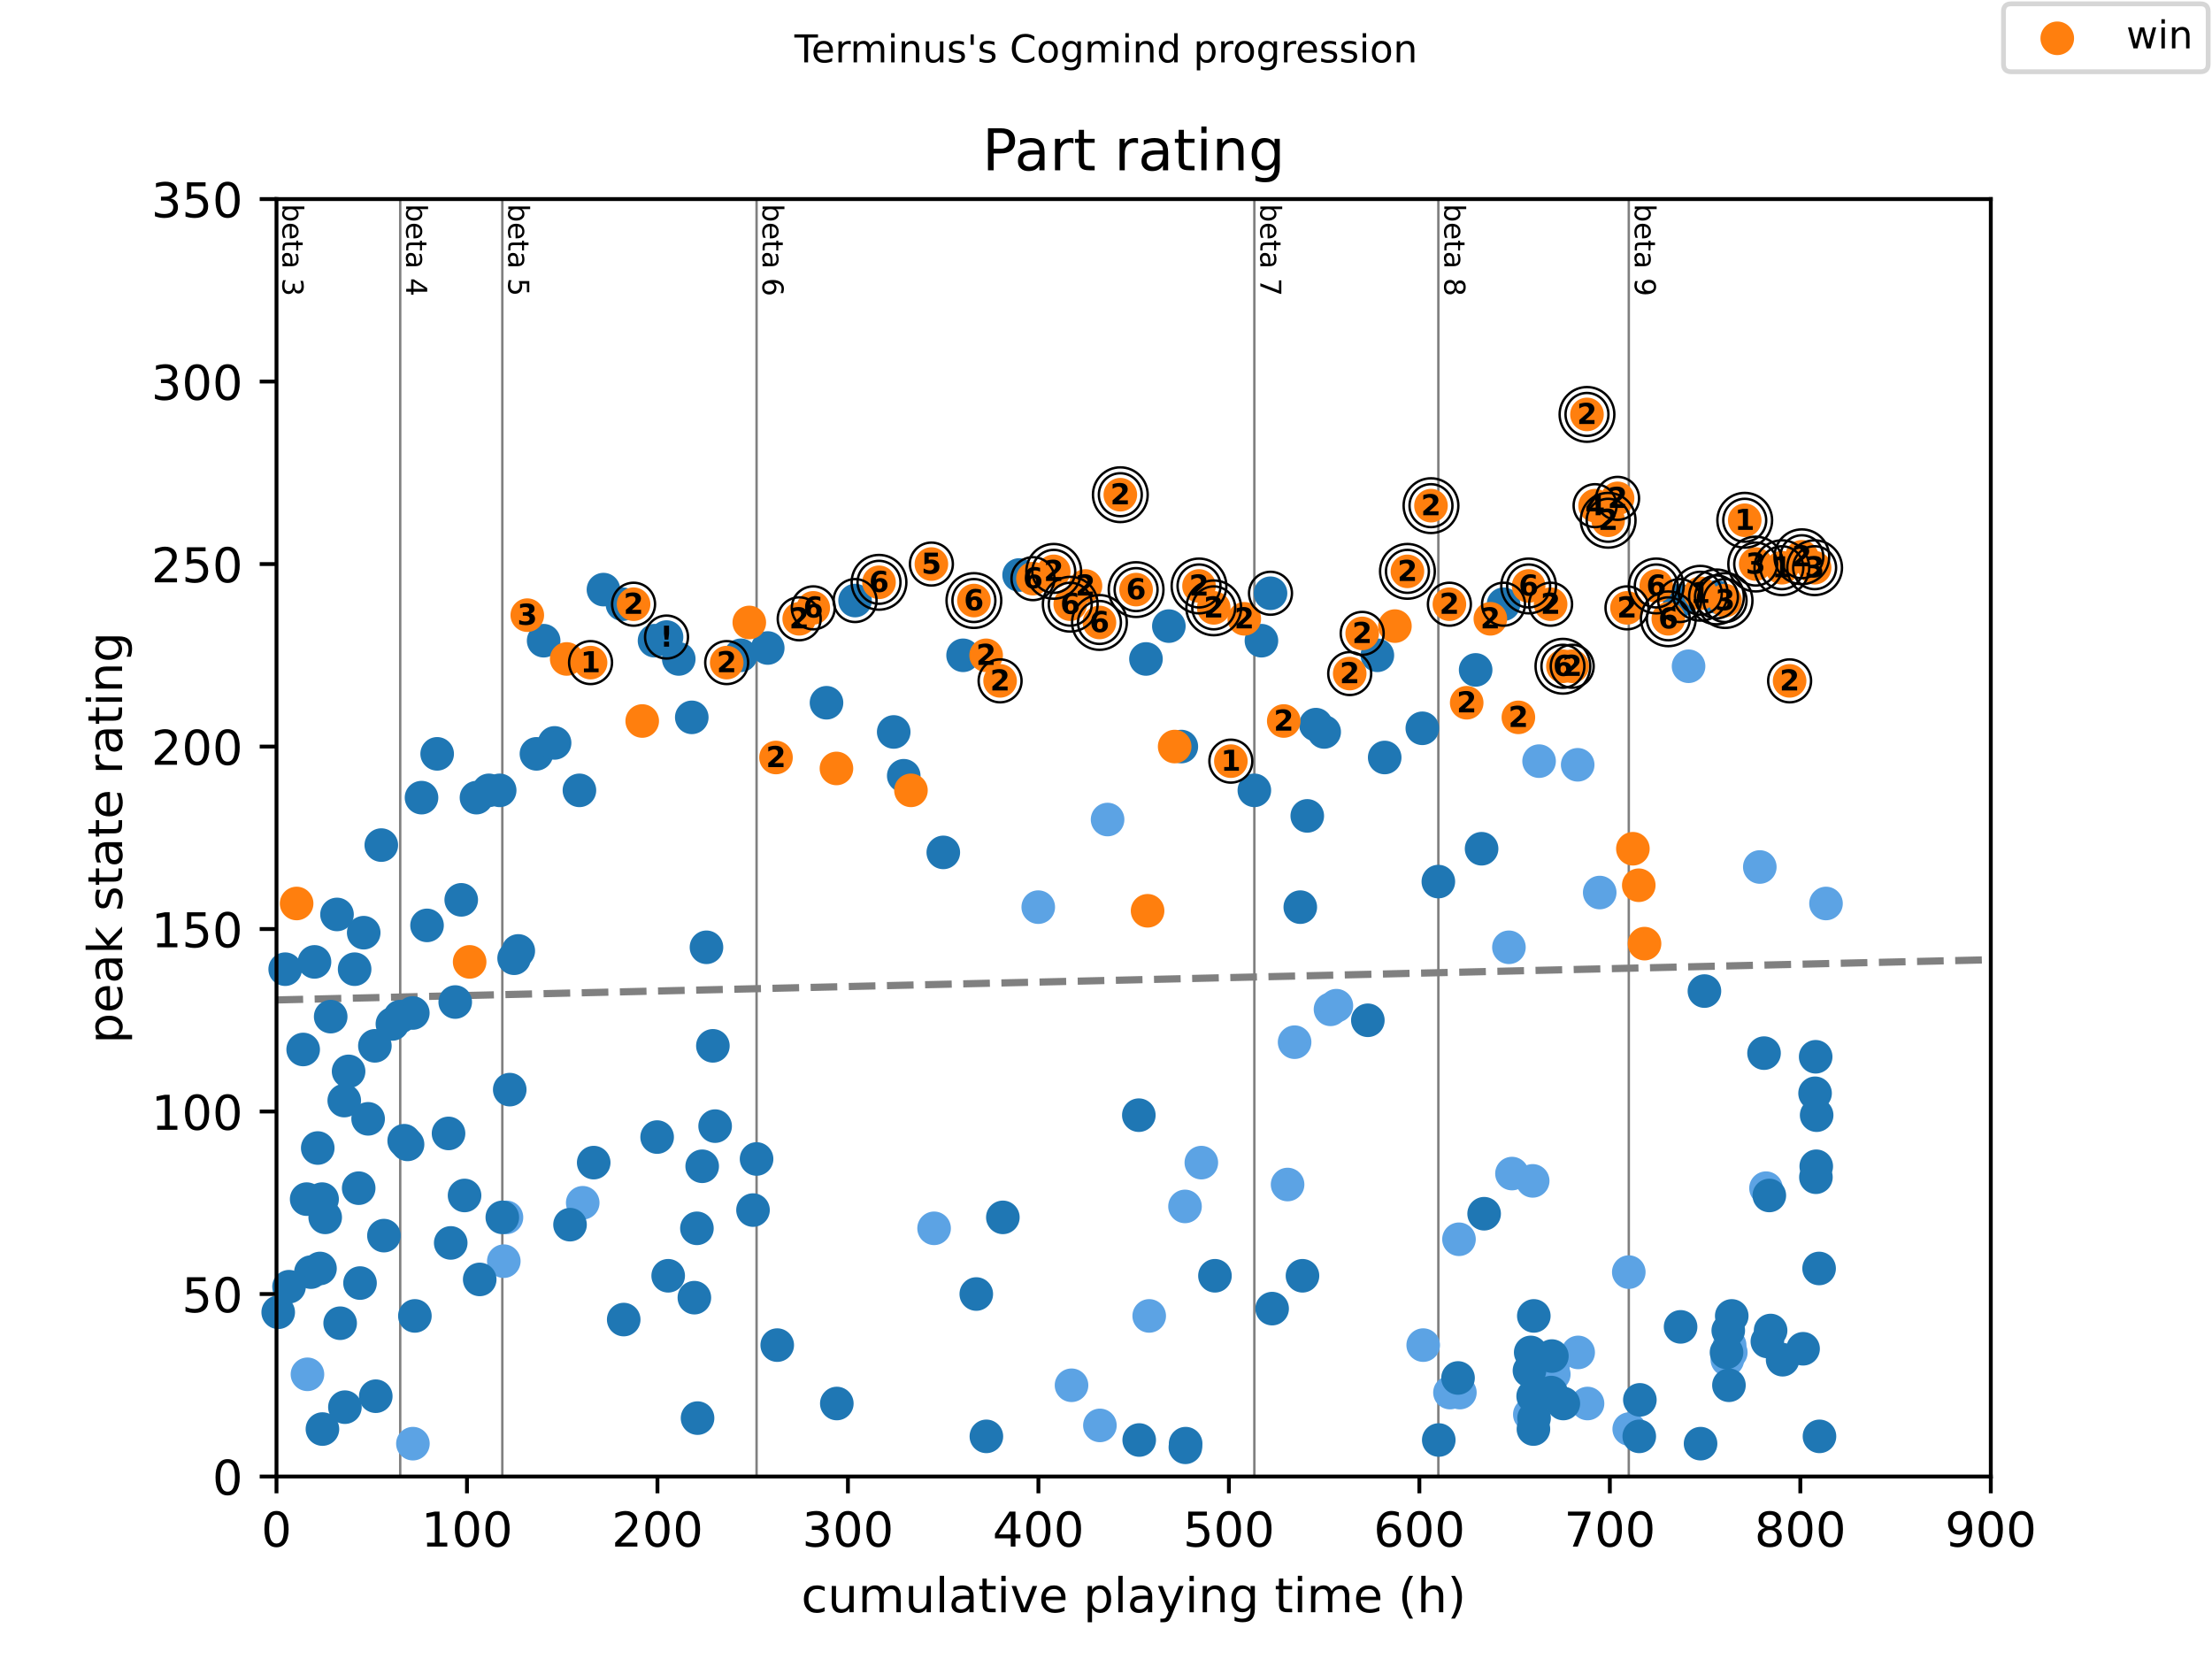 <?xml version="1.0" encoding="utf-8" standalone="no"?>
<!DOCTYPE svg PUBLIC "-//W3C//DTD SVG 1.1//EN"
  "http://www.w3.org/Graphics/SVG/1.1/DTD/svg11.dtd">
<!-- Created with matplotlib (https://matplotlib.org/) -->
<svg height="345.6pt" version="1.1" viewBox="0 0 460.8 345.6" width="460.8pt" xmlns="http://www.w3.org/2000/svg" xmlns:xlink="http://www.w3.org/1999/xlink">
 <defs>
  <style type="text/css">
*{stroke-linecap:butt;stroke-linejoin:round;}
  </style>
 </defs>
 <g id="figure_1">
  <g id="patch_1">
   <path d="M 0 345.6 
L 460.8 345.6 
L 460.8 0 
L 0 0 
z
" style="fill:#ffffff;"/>
  </g>
  <g id="axes_1">
   <g id="patch_2">
    <path d="M 57.6 307.584 
L 414.72 307.584 
L 414.72 41.472 
L 57.6 41.472 
z
" style="fill:#ffffff;"/>
   </g>
   <g id="line2d_1">
    <path clip-path="url(#paedc2c29bd)" d="M 57.6 208.307 
L 414.72 199.932 
" style="fill:none;stroke:#808080;stroke-dasharray:5.55,2.4;stroke-dashoffset:0;stroke-width:1.5;"/>
   </g>
   <g id="line2d_2">
    <path clip-path="url(#paedc2c29bd)" d="M 83.372 307.584 
L 83.372 41.472 
" style="fill:none;stroke:#808080;stroke-linecap:square;stroke-width:0.5;"/>
   </g>
   <g id="line2d_3">
    <path clip-path="url(#paedc2c29bd)" d="M 104.641 307.584 
L 104.641 41.472 
" style="fill:none;stroke:#808080;stroke-linecap:square;stroke-width:0.5;"/>
   </g>
   <g id="line2d_4">
    <path clip-path="url(#paedc2c29bd)" d="M 157.607 307.584 
L 157.607 41.472 
" style="fill:none;stroke:#808080;stroke-linecap:square;stroke-width:0.5;"/>
   </g>
   <g id="line2d_5">
    <path clip-path="url(#paedc2c29bd)" d="M 261.304 307.584 
L 261.304 41.472 
" style="fill:none;stroke:#808080;stroke-linecap:square;stroke-width:0.5;"/>
   </g>
   <g id="line2d_6">
    <path clip-path="url(#paedc2c29bd)" d="M 299.635 307.584 
L 299.635 41.472 
" style="fill:none;stroke:#808080;stroke-linecap:square;stroke-width:0.5;"/>
   </g>
   <g id="line2d_7">
    <path clip-path="url(#paedc2c29bd)" d="M 339.306 307.584 
L 339.306 41.472 
" style="fill:none;stroke:#808080;stroke-linecap:square;stroke-width:0.5;"/>
   </g>
   <g id="text_1">
    <!-- beta 3 -->
    <defs>
     <path d="M 48.688 27.297 
Q 48.688 37.203 44.609 42.844 
Q 40.531 48.484 33.406 48.484 
Q 26.266 48.484 22.188 42.844 
Q 18.109 37.203 18.109 27.297 
Q 18.109 17.391 22.188 11.75 
Q 26.266 6.109 33.406 6.109 
Q 40.531 6.109 44.609 11.75 
Q 48.688 17.391 48.688 27.297 
z
M 18.109 46.391 
Q 20.953 51.266 25.266 53.625 
Q 29.594 56 35.594 56 
Q 45.562 56 51.781 48.094 
Q 58.016 40.188 58.016 27.297 
Q 58.016 14.406 51.781 6.484 
Q 45.562 -1.422 35.594 -1.422 
Q 29.594 -1.422 25.266 0.953 
Q 20.953 3.328 18.109 8.203 
L 18.109 0 
L 9.078 0 
L 9.078 75.984 
L 18.109 75.984 
z
" id="DejaVuSans-98"/>
     <path d="M 56.203 29.594 
L 56.203 25.203 
L 14.891 25.203 
Q 15.484 15.922 20.484 11.062 
Q 25.484 6.203 34.422 6.203 
Q 39.594 6.203 44.453 7.469 
Q 49.312 8.734 54.109 11.281 
L 54.109 2.781 
Q 49.266 0.734 44.188 -0.344 
Q 39.109 -1.422 33.891 -1.422 
Q 20.797 -1.422 13.156 6.188 
Q 5.516 13.812 5.516 26.812 
Q 5.516 40.234 12.766 48.109 
Q 20.016 56 32.328 56 
Q 43.359 56 49.781 48.891 
Q 56.203 41.797 56.203 29.594 
z
M 47.219 32.234 
Q 47.125 39.594 43.094 43.984 
Q 39.062 48.391 32.422 48.391 
Q 24.906 48.391 20.391 44.141 
Q 15.875 39.891 15.188 32.172 
z
" id="DejaVuSans-101"/>
     <path d="M 18.312 70.219 
L 18.312 54.688 
L 36.812 54.688 
L 36.812 47.703 
L 18.312 47.703 
L 18.312 18.016 
Q 18.312 11.328 20.141 9.422 
Q 21.969 7.516 27.594 7.516 
L 36.812 7.516 
L 36.812 0 
L 27.594 0 
Q 17.188 0 13.234 3.875 
Q 9.281 7.766 9.281 18.016 
L 9.281 47.703 
L 2.688 47.703 
L 2.688 54.688 
L 9.281 54.688 
L 9.281 70.219 
z
" id="DejaVuSans-116"/>
     <path d="M 34.281 27.484 
Q 23.391 27.484 19.188 25 
Q 14.984 22.516 14.984 16.5 
Q 14.984 11.719 18.141 8.906 
Q 21.297 6.109 26.703 6.109 
Q 34.188 6.109 38.703 11.406 
Q 43.219 16.703 43.219 25.484 
L 43.219 27.484 
z
M 52.203 31.203 
L 52.203 0 
L 43.219 0 
L 43.219 8.297 
Q 40.141 3.328 35.547 0.953 
Q 30.953 -1.422 24.312 -1.422 
Q 15.922 -1.422 10.953 3.297 
Q 6 8.016 6 15.922 
Q 6 25.141 12.172 29.828 
Q 18.359 34.516 30.609 34.516 
L 43.219 34.516 
L 43.219 35.406 
Q 43.219 41.609 39.141 45 
Q 35.062 48.391 27.688 48.391 
Q 23 48.391 18.547 47.266 
Q 14.109 46.141 10.016 43.891 
L 10.016 52.203 
Q 14.938 54.109 19.578 55.047 
Q 24.219 56 28.609 56 
Q 40.484 56 46.344 49.844 
Q 52.203 43.703 52.203 31.203 
z
" id="DejaVuSans-97"/>
     <path id="DejaVuSans-32"/>
     <path d="M 40.578 39.312 
Q 47.656 37.797 51.625 33 
Q 55.609 28.219 55.609 21.188 
Q 55.609 10.406 48.188 4.484 
Q 40.766 -1.422 27.094 -1.422 
Q 22.516 -1.422 17.656 -0.516 
Q 12.797 0.391 7.625 2.203 
L 7.625 11.719 
Q 11.719 9.328 16.594 8.109 
Q 21.484 6.891 26.812 6.891 
Q 36.078 6.891 40.938 10.547 
Q 45.797 14.203 45.797 21.188 
Q 45.797 27.641 41.281 31.266 
Q 36.766 34.906 28.719 34.906 
L 20.219 34.906 
L 20.219 43.016 
L 29.109 43.016 
Q 36.375 43.016 40.234 45.922 
Q 44.094 48.828 44.094 54.297 
Q 44.094 59.906 40.109 62.906 
Q 36.141 65.922 28.719 65.922 
Q 24.656 65.922 20.016 65.031 
Q 15.375 64.156 9.812 62.312 
L 9.812 71.094 
Q 15.438 72.656 20.344 73.438 
Q 25.25 74.219 29.594 74.219 
Q 40.828 74.219 47.359 69.109 
Q 53.906 64.016 53.906 55.328 
Q 53.906 49.266 50.438 45.094 
Q 46.969 40.922 40.578 39.312 
z
" id="DejaVuSans-51"/>
    </defs>
    <g transform="translate(58.848 42.472)rotate(-270)scale(0.06 -0.06)">
     <use xlink:href="#DejaVuSans-98"/>
     <use x="63.477" xlink:href="#DejaVuSans-101"/>
     <use x="125" xlink:href="#DejaVuSans-116"/>
     <use x="164.209" xlink:href="#DejaVuSans-97"/>
     <use x="225.488" xlink:href="#DejaVuSans-32"/>
     <use x="257.275" xlink:href="#DejaVuSans-51"/>
    </g>
   </g>
   <g id="text_2">
    <!-- beta 4 -->
    <defs>
     <path d="M 37.797 64.312 
L 12.891 25.391 
L 37.797 25.391 
z
M 35.203 72.906 
L 47.609 72.906 
L 47.609 25.391 
L 58.016 25.391 
L 58.016 17.188 
L 47.609 17.188 
L 47.609 0 
L 37.797 0 
L 37.797 17.188 
L 4.891 17.188 
L 4.891 26.703 
z
" id="DejaVuSans-52"/>
    </defs>
    <g transform="translate(84.62 42.472)rotate(-270)scale(0.06 -0.06)">
     <use xlink:href="#DejaVuSans-98"/>
     <use x="63.477" xlink:href="#DejaVuSans-101"/>
     <use x="125" xlink:href="#DejaVuSans-116"/>
     <use x="164.209" xlink:href="#DejaVuSans-97"/>
     <use x="225.488" xlink:href="#DejaVuSans-32"/>
     <use x="257.275" xlink:href="#DejaVuSans-52"/>
    </g>
   </g>
   <g id="text_3">
    <!-- beta 5 -->
    <defs>
     <path d="M 10.797 72.906 
L 49.516 72.906 
L 49.516 64.594 
L 19.828 64.594 
L 19.828 46.734 
Q 21.969 47.469 24.109 47.828 
Q 26.266 48.188 28.422 48.188 
Q 40.625 48.188 47.75 41.5 
Q 54.891 34.812 54.891 23.391 
Q 54.891 11.625 47.562 5.094 
Q 40.234 -1.422 26.906 -1.422 
Q 22.312 -1.422 17.547 -0.641 
Q 12.797 0.141 7.719 1.703 
L 7.719 11.625 
Q 12.109 9.234 16.797 8.062 
Q 21.484 6.891 26.703 6.891 
Q 35.156 6.891 40.078 11.328 
Q 45.016 15.766 45.016 23.391 
Q 45.016 31 40.078 35.438 
Q 35.156 39.891 26.703 39.891 
Q 22.75 39.891 18.812 39.016 
Q 14.891 38.141 10.797 36.281 
z
" id="DejaVuSans-53"/>
    </defs>
    <g transform="translate(105.888 42.472)rotate(-270)scale(0.06 -0.06)">
     <use xlink:href="#DejaVuSans-98"/>
     <use x="63.477" xlink:href="#DejaVuSans-101"/>
     <use x="125" xlink:href="#DejaVuSans-116"/>
     <use x="164.209" xlink:href="#DejaVuSans-97"/>
     <use x="225.488" xlink:href="#DejaVuSans-32"/>
     <use x="257.275" xlink:href="#DejaVuSans-53"/>
    </g>
   </g>
   <g id="text_4">
    <!-- beta 6 -->
    <defs>
     <path d="M 33.016 40.375 
Q 26.375 40.375 22.484 35.828 
Q 18.609 31.297 18.609 23.391 
Q 18.609 15.531 22.484 10.953 
Q 26.375 6.391 33.016 6.391 
Q 39.656 6.391 43.531 10.953 
Q 47.406 15.531 47.406 23.391 
Q 47.406 31.297 43.531 35.828 
Q 39.656 40.375 33.016 40.375 
z
M 52.594 71.297 
L 52.594 62.312 
Q 48.875 64.062 45.094 64.984 
Q 41.312 65.922 37.594 65.922 
Q 27.828 65.922 22.672 59.328 
Q 17.531 52.734 16.797 39.406 
Q 19.672 43.656 24.016 45.922 
Q 28.375 48.188 33.594 48.188 
Q 44.578 48.188 50.953 41.516 
Q 57.328 34.859 57.328 23.391 
Q 57.328 12.156 50.688 5.359 
Q 44.047 -1.422 33.016 -1.422 
Q 20.359 -1.422 13.672 8.266 
Q 6.984 17.969 6.984 36.375 
Q 6.984 53.656 15.188 63.938 
Q 23.391 74.219 37.203 74.219 
Q 40.922 74.219 44.703 73.484 
Q 48.484 72.75 52.594 71.297 
z
" id="DejaVuSans-54"/>
    </defs>
    <g transform="translate(158.855 42.472)rotate(-270)scale(0.06 -0.06)">
     <use xlink:href="#DejaVuSans-98"/>
     <use x="63.477" xlink:href="#DejaVuSans-101"/>
     <use x="125" xlink:href="#DejaVuSans-116"/>
     <use x="164.209" xlink:href="#DejaVuSans-97"/>
     <use x="225.488" xlink:href="#DejaVuSans-32"/>
     <use x="257.275" xlink:href="#DejaVuSans-54"/>
    </g>
   </g>
   <g id="text_5">
    <!-- beta 7 -->
    <defs>
     <path d="M 8.203 72.906 
L 55.078 72.906 
L 55.078 68.703 
L 28.609 0 
L 18.312 0 
L 43.219 64.594 
L 8.203 64.594 
z
" id="DejaVuSans-55"/>
    </defs>
    <g transform="translate(262.552 42.472)rotate(-270)scale(0.06 -0.06)">
     <use xlink:href="#DejaVuSans-98"/>
     <use x="63.477" xlink:href="#DejaVuSans-101"/>
     <use x="125" xlink:href="#DejaVuSans-116"/>
     <use x="164.209" xlink:href="#DejaVuSans-97"/>
     <use x="225.488" xlink:href="#DejaVuSans-32"/>
     <use x="257.275" xlink:href="#DejaVuSans-55"/>
    </g>
   </g>
   <g id="text_6">
    <!-- beta 8 -->
    <defs>
     <path d="M 31.781 34.625 
Q 24.75 34.625 20.719 30.859 
Q 16.703 27.094 16.703 20.516 
Q 16.703 13.922 20.719 10.156 
Q 24.75 6.391 31.781 6.391 
Q 38.812 6.391 42.859 10.172 
Q 46.922 13.969 46.922 20.516 
Q 46.922 27.094 42.891 30.859 
Q 38.875 34.625 31.781 34.625 
z
M 21.922 38.812 
Q 15.578 40.375 12.031 44.719 
Q 8.5 49.078 8.5 55.328 
Q 8.5 64.062 14.719 69.141 
Q 20.953 74.219 31.781 74.219 
Q 42.672 74.219 48.875 69.141 
Q 55.078 64.062 55.078 55.328 
Q 55.078 49.078 51.531 44.719 
Q 48 40.375 41.703 38.812 
Q 48.828 37.156 52.797 32.312 
Q 56.781 27.484 56.781 20.516 
Q 56.781 9.906 50.312 4.234 
Q 43.844 -1.422 31.781 -1.422 
Q 19.734 -1.422 13.25 4.234 
Q 6.781 9.906 6.781 20.516 
Q 6.781 27.484 10.781 32.312 
Q 14.797 37.156 21.922 38.812 
z
M 18.312 54.391 
Q 18.312 48.734 21.844 45.562 
Q 25.391 42.391 31.781 42.391 
Q 38.141 42.391 41.719 45.562 
Q 45.312 48.734 45.312 54.391 
Q 45.312 60.062 41.719 63.234 
Q 38.141 66.406 31.781 66.406 
Q 25.391 66.406 21.844 63.234 
Q 18.312 60.062 18.312 54.391 
z
" id="DejaVuSans-56"/>
    </defs>
    <g transform="translate(300.883 42.472)rotate(-270)scale(0.06 -0.06)">
     <use xlink:href="#DejaVuSans-98"/>
     <use x="63.477" xlink:href="#DejaVuSans-101"/>
     <use x="125" xlink:href="#DejaVuSans-116"/>
     <use x="164.209" xlink:href="#DejaVuSans-97"/>
     <use x="225.488" xlink:href="#DejaVuSans-32"/>
     <use x="257.275" xlink:href="#DejaVuSans-56"/>
    </g>
   </g>
   <g id="text_7">
    <!-- beta 9 -->
    <defs>
     <path d="M 10.984 1.516 
L 10.984 10.5 
Q 14.703 8.734 18.5 7.812 
Q 22.312 6.891 25.984 6.891 
Q 35.75 6.891 40.891 13.453 
Q 46.047 20.016 46.781 33.406 
Q 43.953 29.203 39.594 26.953 
Q 35.25 24.703 29.984 24.703 
Q 19.047 24.703 12.672 31.312 
Q 6.297 37.938 6.297 49.422 
Q 6.297 60.641 12.938 67.422 
Q 19.578 74.219 30.609 74.219 
Q 43.266 74.219 49.922 64.516 
Q 56.594 54.828 56.594 36.375 
Q 56.594 19.141 48.406 8.859 
Q 40.234 -1.422 26.422 -1.422 
Q 22.703 -1.422 18.891 -0.688 
Q 15.094 0.047 10.984 1.516 
z
M 30.609 32.422 
Q 37.25 32.422 41.125 36.953 
Q 45.016 41.5 45.016 49.422 
Q 45.016 57.281 41.125 61.844 
Q 37.25 66.406 30.609 66.406 
Q 23.969 66.406 20.094 61.844 
Q 16.219 57.281 16.219 49.422 
Q 16.219 41.5 20.094 36.953 
Q 23.969 32.422 30.609 32.422 
z
" id="DejaVuSans-57"/>
    </defs>
    <g transform="translate(340.554 42.472)rotate(-270)scale(0.06 -0.06)">
     <use xlink:href="#DejaVuSans-98"/>
     <use x="63.477" xlink:href="#DejaVuSans-101"/>
     <use x="125" xlink:href="#DejaVuSans-116"/>
     <use x="164.209" xlink:href="#DejaVuSans-97"/>
     <use x="225.488" xlink:href="#DejaVuSans-32"/>
     <use x="257.275" xlink:href="#DejaVuSans-57"/>
    </g>
   </g>
   <g id="PathCollection_1">
    <defs>
     <path d="M 0 3 
C 0.796 3 1.559 2.684 2.121 2.121 
C 2.684 1.559 3 0.796 3 0 
C 3 -0.796 2.684 -1.559 2.121 -2.121 
C 1.559 -2.684 0.796 -3 0 -3 
C -0.796 -3 -1.559 -2.684 -2.121 -2.121 
C -2.684 -1.559 -3 -0.796 -3 0 
C -3 0.796 -2.684 1.559 -2.121 2.121 
C -1.559 2.684 -0.796 3 0 3 
z
" id="ma0e6862a00" style="stroke:#5ca3e4;"/>
    </defs>
    <g>
     <use style="fill:#5ca3e4;stroke:#5ca3e4;" x="64.048" xlink:href="#ma0e6862a00" y="286.295"/>
     <use style="fill:#5ca3e4;stroke:#5ca3e4;" x="86.017" xlink:href="#ma0e6862a00" y="300.741"/>
     <use style="fill:#5ca3e4;stroke:#5ca3e4;" x="104.951" xlink:href="#ma0e6862a00" y="262.725"/>
     <use style="fill:#5ca3e4;stroke:#5ca3e4;" x="105.507" xlink:href="#ma0e6862a00" y="253.601"/>
     <use style="fill:#5ca3e4;stroke:#5ca3e4;" x="121.392" xlink:href="#ma0e6862a00" y="250.56"/>
     <use style="fill:#5ca3e4;stroke:#5ca3e4;" x="194.589" xlink:href="#ma0e6862a00" y="255.882"/>
     <use style="fill:#5ca3e4;stroke:#5ca3e4;" x="216.287" xlink:href="#ma0e6862a00" y="188.974"/>
     <use style="fill:#5ca3e4;stroke:#5ca3e4;" x="223.218" xlink:href="#ma0e6862a00" y="288.576"/>
     <use style="fill:#5ca3e4;stroke:#5ca3e4;" x="229.13" xlink:href="#ma0e6862a00" y="296.94"/>
     <use style="fill:#5ca3e4;stroke:#5ca3e4;" x="230.73" xlink:href="#ma0e6862a00" y="170.726"/>
     <use style="fill:#5ca3e4;stroke:#5ca3e4;" x="239.401" xlink:href="#ma0e6862a00" y="274.13"/>
     <use style="fill:#5ca3e4;stroke:#5ca3e4;" x="246.86" xlink:href="#ma0e6862a00" y="251.32"/>
     <use style="fill:#5ca3e4;stroke:#5ca3e4;" x="250.26" xlink:href="#ma0e6862a00" y="242.196"/>
     <use style="fill:#5ca3e4;stroke:#5ca3e4;" x="268.228" xlink:href="#ma0e6862a00" y="246.758"/>
     <use style="fill:#5ca3e4;stroke:#5ca3e4;" x="269.69" xlink:href="#ma0e6862a00" y="217.106"/>
     <use style="fill:#5ca3e4;stroke:#5ca3e4;" x="277.169" xlink:href="#ma0e6862a00" y="210.263"/>
     <use style="fill:#5ca3e4;stroke:#5ca3e4;" x="278.393" xlink:href="#ma0e6862a00" y="209.503"/>
     <use style="fill:#5ca3e4;stroke:#5ca3e4;" x="296.48" xlink:href="#ma0e6862a00" y="280.212"/>
     <use style="fill:#5ca3e4;stroke:#5ca3e4;" x="302.055" xlink:href="#ma0e6862a00" y="290.097"/>
     <use style="fill:#5ca3e4;stroke:#5ca3e4;" x="303.933" xlink:href="#ma0e6862a00" y="258.163"/>
     <use style="fill:#5ca3e4;stroke:#5ca3e4;" x="304.119" xlink:href="#ma0e6862a00" y="290.097"/>
     <use style="fill:#5ca3e4;stroke:#5ca3e4;" x="314.336" xlink:href="#ma0e6862a00" y="197.338"/>
     <use style="fill:#5ca3e4;stroke:#5ca3e4;" x="314.971" xlink:href="#ma0e6862a00" y="244.477"/>
     <use style="fill:#5ca3e4;stroke:#5ca3e4;" x="318.688" xlink:href="#ma0e6862a00" y="294.659"/>
     <use style="fill:#5ca3e4;stroke:#5ca3e4;" x="319.29" xlink:href="#ma0e6862a00" y="245.998"/>
     <use style="fill:#5ca3e4;stroke:#5ca3e4;" x="320.619" xlink:href="#ma0e6862a00" y="158.561"/>
     <use style="fill:#5ca3e4;stroke:#5ca3e4;" x="323.482" xlink:href="#ma0e6862a00" y="284.774"/>
     <use style="fill:#5ca3e4;stroke:#5ca3e4;" x="323.681" xlink:href="#ma0e6862a00" y="286.295"/>
     <use style="fill:#5ca3e4;stroke:#5ca3e4;" x="328.661" xlink:href="#ma0e6862a00" y="159.322"/>
     <use style="fill:#5ca3e4;stroke:#5ca3e4;" x="328.76" xlink:href="#ma0e6862a00" y="281.733"/>
     <use style="fill:#5ca3e4;stroke:#5ca3e4;" x="330.711" xlink:href="#ma0e6862a00" y="292.378"/>
     <use style="fill:#5ca3e4;stroke:#5ca3e4;" x="333.25" xlink:href="#ma0e6862a00" y="185.933"/>
     <use style="fill:#5ca3e4;stroke:#5ca3e4;" x="339.306" xlink:href="#ma0e6862a00" y="265.006"/>
     <use style="fill:#5ca3e4;stroke:#5ca3e4;" x="339.399" xlink:href="#ma0e6862a00" y="297.7"/>
     <use style="fill:#5ca3e4;stroke:#5ca3e4;" x="351.757" xlink:href="#ma0e6862a00" y="138.793"/>
     <use style="fill:#5ca3e4;stroke:#5ca3e4;" x="359.837" xlink:href="#ma0e6862a00" y="283.254"/>
     <use style="fill:#5ca3e4;stroke:#5ca3e4;" x="360.317" xlink:href="#ma0e6862a00" y="280.212"/>
     <use style="fill:#5ca3e4;stroke:#5ca3e4;" x="360.558" xlink:href="#ma0e6862a00" y="281.733"/>
     <use style="fill:#5ca3e4;stroke:#5ca3e4;" x="366.599" xlink:href="#ma0e6862a00" y="180.611"/>
     <use style="fill:#5ca3e4;stroke:#5ca3e4;" x="367.89" xlink:href="#ma0e6862a00" y="247.519"/>
     <use style="fill:#5ca3e4;stroke:#5ca3e4;" x="380.391" xlink:href="#ma0e6862a00" y="188.214"/>
    </g>
   </g>
   <g id="PathCollection_2">
    <defs>
     <path d="M 0 3 
C 0.796 3 1.559 2.684 2.121 2.121 
C 2.684 1.559 3 0.796 3 0 
C 3 -0.796 2.684 -1.559 2.121 -2.121 
C 1.559 -2.684 0.796 -3 0 -3 
C -0.796 -3 -1.559 -2.684 -2.121 -2.121 
C -2.684 -1.559 -3 -0.796 -3 0 
C -3 0.796 -2.684 1.559 -2.121 2.121 
C -1.559 2.684 -0.796 3 0 3 
z
" id="m8ff7920971" style="stroke:#1f77b4;"/>
    </defs>
    <g>
     <use style="fill:#1f77b4;stroke:#1f77b4;" x="57.957" xlink:href="#m8ff7920971" y="273.37"/>
     <use style="fill:#1f77b4;stroke:#1f77b4;" x="59.412" xlink:href="#m8ff7920971" y="201.9"/>
     <use style="fill:#1f77b4;stroke:#1f77b4;" x="60.212" xlink:href="#m8ff7920971" y="268.047"/>
     <use style="fill:#1f77b4;stroke:#1f77b4;" x="63.155" xlink:href="#m8ff7920971" y="218.627"/>
     <use style="fill:#1f77b4;stroke:#1f77b4;" x="63.883" xlink:href="#m8ff7920971" y="249.8"/>
     <use style="fill:#1f77b4;stroke:#1f77b4;" x="64.769" xlink:href="#m8ff7920971" y="265.006"/>
     <use style="fill:#1f77b4;stroke:#1f77b4;" x="65.516" xlink:href="#m8ff7920971" y="200.379"/>
     <use style="fill:#1f77b4;stroke:#1f77b4;" x="66.191" xlink:href="#m8ff7920971" y="239.155"/>
     <use style="fill:#1f77b4;stroke:#1f77b4;" x="66.66" xlink:href="#m8ff7920971" y="264.246"/>
     <use style="fill:#1f77b4;stroke:#1f77b4;" x="67.097" xlink:href="#m8ff7920971" y="249.8"/>
     <use style="fill:#1f77b4;stroke:#1f77b4;" x="67.169" xlink:href="#m8ff7920971" y="297.7"/>
     <use style="fill:#1f77b4;stroke:#1f77b4;" x="67.745" xlink:href="#m8ff7920971" y="253.601"/>
     <use style="fill:#1f77b4;stroke:#1f77b4;" x="68.889" xlink:href="#m8ff7920971" y="211.784"/>
     <use style="fill:#1f77b4;stroke:#1f77b4;" x="70.205" xlink:href="#m8ff7920971" y="190.495"/>
     <use style="fill:#1f77b4;stroke:#1f77b4;" x="70.86" xlink:href="#m8ff7920971" y="275.651"/>
     <use style="fill:#1f77b4;stroke:#1f77b4;" x="71.713" xlink:href="#m8ff7920971" y="229.271"/>
     <use style="fill:#1f77b4;stroke:#1f77b4;" x="71.852" xlink:href="#m8ff7920971" y="293.138"/>
     <use style="fill:#1f77b4;stroke:#1f77b4;" x="72.619" xlink:href="#m8ff7920971" y="223.188"/>
     <use style="fill:#1f77b4;stroke:#1f77b4;" x="73.875" xlink:href="#m8ff7920971" y="201.9"/>
     <use style="fill:#1f77b4;stroke:#1f77b4;" x="74.722" xlink:href="#m8ff7920971" y="247.519"/>
     <use style="fill:#1f77b4;stroke:#1f77b4;" x="75" xlink:href="#m8ff7920971" y="267.287"/>
     <use style="fill:#1f77b4;stroke:#1f77b4;" x="75.767" xlink:href="#m8ff7920971" y="194.296"/>
     <use style="fill:#1f77b4;stroke:#1f77b4;" x="76.686" xlink:href="#m8ff7920971" y="233.073"/>
     <use style="fill:#1f77b4;stroke:#1f77b4;" x="78.095" xlink:href="#m8ff7920971" y="217.866"/>
     <use style="fill:#1f77b4;stroke:#1f77b4;" x="78.28" xlink:href="#m8ff7920971" y="290.857"/>
     <use style="fill:#1f77b4;stroke:#1f77b4;" x="79.431" xlink:href="#m8ff7920971" y="176.049"/>
     <use style="fill:#1f77b4;stroke:#1f77b4;" x="79.98" xlink:href="#m8ff7920971" y="257.403"/>
     <use style="fill:#1f77b4;stroke:#1f77b4;" x="81.745" xlink:href="#m8ff7920971" y="213.304"/>
     <use style="fill:#1f77b4;stroke:#1f77b4;" x="83.372" xlink:href="#m8ff7920971" y="211.784"/>
     <use style="fill:#1f77b4;stroke:#1f77b4;" x="84.199" xlink:href="#m8ff7920971" y="237.635"/>
     <use style="fill:#1f77b4;stroke:#1f77b4;" x="84.9" xlink:href="#m8ff7920971" y="238.395"/>
     <use style="fill:#1f77b4;stroke:#1f77b4;" x="85.998" xlink:href="#m8ff7920971" y="211.023"/>
     <use style="fill:#1f77b4;stroke:#1f77b4;" x="86.428" xlink:href="#m8ff7920971" y="274.13"/>
     <use style="fill:#1f77b4;stroke:#1f77b4;" x="87.81" xlink:href="#m8ff7920971" y="166.164"/>
     <use style="fill:#1f77b4;stroke:#1f77b4;" x="88.96" xlink:href="#m8ff7920971" y="192.776"/>
     <use style="fill:#1f77b4;stroke:#1f77b4;" x="91.07" xlink:href="#m8ff7920971" y="157.041"/>
     <use style="fill:#1f77b4;stroke:#1f77b4;" x="93.438" xlink:href="#m8ff7920971" y="236.114"/>
     <use style="fill:#1f77b4;stroke:#1f77b4;" x="93.894" xlink:href="#m8ff7920971" y="258.924"/>
     <use style="fill:#1f77b4;stroke:#1f77b4;" x="94.833" xlink:href="#m8ff7920971" y="208.742"/>
     <use style="fill:#1f77b4;stroke:#1f77b4;" x="96.083" xlink:href="#m8ff7920971" y="187.453"/>
     <use style="fill:#1f77b4;stroke:#1f77b4;" x="96.777" xlink:href="#m8ff7920971" y="249.039"/>
     <use style="fill:#1f77b4;stroke:#1f77b4;" x="99.257" xlink:href="#m8ff7920971" y="166.164"/>
     <use style="fill:#1f77b4;stroke:#1f77b4;" x="99.932" xlink:href="#m8ff7920971" y="266.527"/>
     <use style="fill:#1f77b4;stroke:#1f77b4;" x="101.856" xlink:href="#m8ff7920971" y="164.644"/>
     <use style="fill:#1f77b4;stroke:#1f77b4;" x="104.092" xlink:href="#m8ff7920971" y="164.644"/>
     <use style="fill:#1f77b4;stroke:#1f77b4;" x="104.641" xlink:href="#m8ff7920971" y="253.601"/>
     <use style="fill:#1f77b4;stroke:#1f77b4;" x="106.188" xlink:href="#m8ff7920971" y="226.99"/>
     <use style="fill:#1f77b4;stroke:#1f77b4;" x="107.101" xlink:href="#m8ff7920971" y="199.619"/>
     <use style="fill:#1f77b4;stroke:#1f77b4;" x="107.967" xlink:href="#m8ff7920971" y="198.098"/>
     <use style="fill:#1f77b4;stroke:#1f77b4;" x="111.75" xlink:href="#m8ff7920971" y="157.041"/>
     <use style="fill:#1f77b4;stroke:#1f77b4;" x="113.251" xlink:href="#m8ff7920971" y="133.471"/>
     <use style="fill:#1f77b4;stroke:#1f77b4;" x="115.533" xlink:href="#m8ff7920971" y="154.76"/>
     <use style="fill:#1f77b4;stroke:#1f77b4;" x="118.747" xlink:href="#m8ff7920971" y="255.122"/>
     <use style="fill:#1f77b4;stroke:#1f77b4;" x="120.704" xlink:href="#m8ff7920971" y="164.644"/>
     <use style="fill:#1f77b4;stroke:#1f77b4;" x="123.68" xlink:href="#m8ff7920971" y="242.196"/>
     <use style="fill:#1f77b4;stroke:#1f77b4;" x="125.711" xlink:href="#m8ff7920971" y="122.826"/>
     <use style="fill:#1f77b4;stroke:#1f77b4;" x="129.665" xlink:href="#m8ff7920971" y="125.868"/>
     <use style="fill:#1f77b4;stroke:#1f77b4;" x="129.93" xlink:href="#m8ff7920971" y="274.89"/>
     <use style="fill:#1f77b4;stroke:#1f77b4;" x="136.352" xlink:href="#m8ff7920971" y="133.471"/>
     <use style="fill:#1f77b4;stroke:#1f77b4;" x="136.894" xlink:href="#m8ff7920971" y="236.874"/>
     <use style="fill:#1f77b4;stroke:#1f77b4;" x="138.851" xlink:href="#m8ff7920971" y="132.71"/>
     <use style="fill:#1f77b4;stroke:#1f77b4;" x="139.195" xlink:href="#m8ff7920971" y="265.766"/>
     <use style="fill:#1f77b4;stroke:#1f77b4;" x="141.398" xlink:href="#m8ff7920971" y="137.272"/>
     <use style="fill:#1f77b4;stroke:#1f77b4;" x="144.109" xlink:href="#m8ff7920971" y="149.437"/>
     <use style="fill:#1f77b4;stroke:#1f77b4;" x="144.651" xlink:href="#m8ff7920971" y="270.328"/>
     <use style="fill:#1f77b4;stroke:#1f77b4;" x="145.18" xlink:href="#m8ff7920971" y="255.882"/>
     <use style="fill:#1f77b4;stroke:#1f77b4;" x="145.313" xlink:href="#m8ff7920971" y="295.419"/>
     <use style="fill:#1f77b4;stroke:#1f77b4;" x="146.278" xlink:href="#m8ff7920971" y="242.957"/>
     <use style="fill:#1f77b4;stroke:#1f77b4;" x="147.171" xlink:href="#m8ff7920971" y="197.338"/>
     <use style="fill:#1f77b4;stroke:#1f77b4;" x="148.507" xlink:href="#m8ff7920971" y="217.866"/>
     <use style="fill:#1f77b4;stroke:#1f77b4;" x="148.976" xlink:href="#m8ff7920971" y="234.593"/>
     <use style="fill:#1f77b4;stroke:#1f77b4;" x="154.327" xlink:href="#m8ff7920971" y="136.512"/>
     <use style="fill:#1f77b4;stroke:#1f77b4;" x="156.866" xlink:href="#m8ff7920971" y="252.081"/>
     <use style="fill:#1f77b4;stroke:#1f77b4;" x="157.607" xlink:href="#m8ff7920971" y="241.436"/>
     <use style="fill:#1f77b4;stroke:#1f77b4;" x="159.935" xlink:href="#m8ff7920971" y="134.991"/>
     <use style="fill:#1f77b4;stroke:#1f77b4;" x="161.912" xlink:href="#m8ff7920971" y="280.212"/>
     <use style="fill:#1f77b4;stroke:#1f77b4;" x="172.176" xlink:href="#m8ff7920971" y="146.396"/>
     <use style="fill:#1f77b4;stroke:#1f77b4;" x="174.325" xlink:href="#m8ff7920971" y="292.378"/>
     <use style="fill:#1f77b4;stroke:#1f77b4;" x="178.128" xlink:href="#m8ff7920971" y="125.107"/>
     <use style="fill:#1f77b4;stroke:#1f77b4;" x="186.176" xlink:href="#m8ff7920971" y="152.479"/>
     <use style="fill:#1f77b4;stroke:#1f77b4;" x="188.266" xlink:href="#m8ff7920971" y="161.603"/>
     <use style="fill:#1f77b4;stroke:#1f77b4;" x="196.506" xlink:href="#m8ff7920971" y="177.569"/>
     <use style="fill:#1f77b4;stroke:#1f77b4;" x="200.627" xlink:href="#m8ff7920971" y="136.512"/>
     <use style="fill:#1f77b4;stroke:#1f77b4;" x="203.378" xlink:href="#m8ff7920971" y="269.568"/>
     <use style="fill:#1f77b4;stroke:#1f77b4;" x="205.481" xlink:href="#m8ff7920971" y="299.22"/>
     <use style="fill:#1f77b4;stroke:#1f77b4;" x="208.913" xlink:href="#m8ff7920971" y="253.601"/>
     <use style="fill:#1f77b4;stroke:#1f77b4;" x="212.299" xlink:href="#m8ff7920971" y="119.785"/>
     <use style="fill:#1f77b4;stroke:#1f77b4;" x="237.238" xlink:href="#m8ff7920971" y="232.312"/>
     <use style="fill:#1f77b4;stroke:#1f77b4;" x="237.317" xlink:href="#m8ff7920971" y="299.981"/>
     <use style="fill:#1f77b4;stroke:#1f77b4;" x="238.726" xlink:href="#m8ff7920971" y="137.272"/>
     <use style="fill:#1f77b4;stroke:#1f77b4;" x="243.494" xlink:href="#m8ff7920971" y="130.429"/>
     <use style="fill:#1f77b4;stroke:#1f77b4;" x="246.093" xlink:href="#m8ff7920971" y="155.52"/>
     <use style="fill:#1f77b4;stroke:#1f77b4;" x="246.933" xlink:href="#m8ff7920971" y="301.501"/>
     <use style="fill:#1f77b4;stroke:#1f77b4;" x="246.993" xlink:href="#m8ff7920971" y="300.741"/>
     <use style="fill:#1f77b4;stroke:#1f77b4;" x="253.097" xlink:href="#m8ff7920971" y="265.766"/>
     <use style="fill:#1f77b4;stroke:#1f77b4;" x="261.304" xlink:href="#m8ff7920971" y="164.644"/>
     <use style="fill:#1f77b4;stroke:#1f77b4;" x="262.779" xlink:href="#m8ff7920971" y="133.471"/>
     <use style="fill:#1f77b4;stroke:#1f77b4;" x="264.67" xlink:href="#m8ff7920971" y="123.587"/>
     <use style="fill:#1f77b4;stroke:#1f77b4;" x="265.007" xlink:href="#m8ff7920971" y="272.609"/>
     <use style="fill:#1f77b4;stroke:#1f77b4;" x="270.873" xlink:href="#m8ff7920971" y="188.974"/>
     <use style="fill:#1f77b4;stroke:#1f77b4;" x="271.33" xlink:href="#m8ff7920971" y="265.766"/>
     <use style="fill:#1f77b4;stroke:#1f77b4;" x="272.328" xlink:href="#m8ff7920971" y="169.966"/>
     <use style="fill:#1f77b4;stroke:#1f77b4;" x="274.121" xlink:href="#m8ff7920971" y="150.958"/>
     <use style="fill:#1f77b4;stroke:#1f77b4;" x="275.853" xlink:href="#m8ff7920971" y="152.479"/>
     <use style="fill:#1f77b4;stroke:#1f77b4;" x="284.947" xlink:href="#m8ff7920971" y="212.544"/>
     <use style="fill:#1f77b4;stroke:#1f77b4;" x="286.931" xlink:href="#m8ff7920971" y="136.512"/>
     <use style="fill:#1f77b4;stroke:#1f77b4;" x="288.458" xlink:href="#m8ff7920971" y="157.801"/>
     <use style="fill:#1f77b4;stroke:#1f77b4;" x="296.295" xlink:href="#m8ff7920971" y="151.718"/>
     <use style="fill:#1f77b4;stroke:#1f77b4;" x="299.635" xlink:href="#m8ff7920971" y="183.652"/>
     <use style="fill:#1f77b4;stroke:#1f77b4;" x="299.721" xlink:href="#m8ff7920971" y="299.981"/>
     <use style="fill:#1f77b4;stroke:#1f77b4;" x="303.735" xlink:href="#m8ff7920971" y="287.055"/>
     <use style="fill:#1f77b4;stroke:#1f77b4;" x="307.405" xlink:href="#m8ff7920971" y="139.553"/>
     <use style="fill:#1f77b4;stroke:#1f77b4;" x="308.642" xlink:href="#m8ff7920971" y="176.809"/>
     <use style="fill:#1f77b4;stroke:#1f77b4;" x="309.171" xlink:href="#m8ff7920971" y="252.841"/>
     <use style="fill:#1f77b4;stroke:#1f77b4;" x="313.212" xlink:href="#m8ff7920971" y="125.868"/>
     <use style="fill:#1f77b4;stroke:#1f77b4;" x="318.615" xlink:href="#m8ff7920971" y="285.535"/>
     <use style="fill:#1f77b4;stroke:#1f77b4;" x="318.873" xlink:href="#m8ff7920971" y="281.733"/>
     <use style="fill:#1f77b4;stroke:#1f77b4;" x="319.382" xlink:href="#m8ff7920971" y="290.857"/>
     <use style="fill:#1f77b4;stroke:#1f77b4;" x="319.442" xlink:href="#m8ff7920971" y="297.7"/>
     <use style="fill:#1f77b4;stroke:#1f77b4;" x="319.521" xlink:href="#m8ff7920971" y="274.13"/>
     <use style="fill:#1f77b4;stroke:#1f77b4;" x="319.574" xlink:href="#m8ff7920971" y="295.419"/>
     <use style="fill:#1f77b4;stroke:#1f77b4;" x="323.132" xlink:href="#m8ff7920971" y="290.097"/>
     <use style="fill:#1f77b4;stroke:#1f77b4;" x="323.284" xlink:href="#m8ff7920971" y="282.493"/>
     <use style="fill:#1f77b4;stroke:#1f77b4;" x="325.671" xlink:href="#m8ff7920971" y="292.378"/>
     <use style="fill:#1f77b4;stroke:#1f77b4;" x="341.488" xlink:href="#m8ff7920971" y="299.22"/>
     <use style="fill:#1f77b4;stroke:#1f77b4;" x="341.614" xlink:href="#m8ff7920971" y="291.617"/>
     <use style="fill:#1f77b4;stroke:#1f77b4;" x="349.909" xlink:href="#m8ff7920971" y="125.107"/>
     <use style="fill:#1f77b4;stroke:#1f77b4;" x="350.097" xlink:href="#m8ff7920971" y="276.411"/>
     <use style="fill:#1f77b4;stroke:#1f77b4;" x="354.258" xlink:href="#m8ff7920971" y="300.741"/>
     <use style="fill:#1f77b4;stroke:#1f77b4;" x="355.064" xlink:href="#m8ff7920971" y="206.461"/>
     <use style="fill:#1f77b4;stroke:#1f77b4;" x="357.573" xlink:href="#m8ff7920971" y="124.347"/>
     <use style="fill:#1f77b4;stroke:#1f77b4;" x="359.666" xlink:href="#m8ff7920971" y="281.733"/>
     <use style="fill:#1f77b4;stroke:#1f77b4;" x="360.029" xlink:href="#m8ff7920971" y="277.171"/>
     <use style="fill:#1f77b4;stroke:#1f77b4;" x="360.17" xlink:href="#m8ff7920971" y="288.576"/>
     <use style="fill:#1f77b4;stroke:#1f77b4;" x="360.753" xlink:href="#m8ff7920971" y="274.13"/>
     <use style="fill:#1f77b4;stroke:#1f77b4;" x="367.482" xlink:href="#m8ff7920971" y="219.387"/>
     <use style="fill:#1f77b4;stroke:#1f77b4;" x="368.173" xlink:href="#m8ff7920971" y="279.452"/>
     <use style="fill:#1f77b4;stroke:#1f77b4;" x="368.583" xlink:href="#m8ff7920971" y="249.039"/>
     <use style="fill:#1f77b4;stroke:#1f77b4;" x="368.848" xlink:href="#m8ff7920971" y="277.171"/>
     <use style="fill:#1f77b4;stroke:#1f77b4;" x="371.351" xlink:href="#m8ff7920971" y="283.254"/>
     <use style="fill:#1f77b4;stroke:#1f77b4;" x="375.614" xlink:href="#m8ff7920971" y="280.973"/>
     <use style="fill:#1f77b4;stroke:#1f77b4;" x="378.112" xlink:href="#m8ff7920971" y="227.75"/>
     <use style="fill:#1f77b4;stroke:#1f77b4;" x="378.237" xlink:href="#m8ff7920971" y="220.147"/>
     <use style="fill:#1f77b4;stroke:#1f77b4;" x="378.288" xlink:href="#m8ff7920971" y="245.238"/>
     <use style="fill:#1f77b4;stroke:#1f77b4;" x="378.359" xlink:href="#m8ff7920971" y="242.957"/>
     <use style="fill:#1f77b4;stroke:#1f77b4;" x="378.441" xlink:href="#m8ff7920971" y="232.312"/>
     <use style="fill:#1f77b4;stroke:#1f77b4;" x="378.951" xlink:href="#m8ff7920971" y="264.246"/>
     <use style="fill:#1f77b4;stroke:#1f77b4;" x="379.03" xlink:href="#m8ff7920971" y="299.22"/>
    </g>
   </g>
   <g id="PathCollection_3">
    <defs>
     <path d="M 0 3 
C 0.796 3 1.559 2.684 2.121 2.121 
C 2.684 1.559 3 0.796 3 0 
C 3 -0.796 2.684 -1.559 2.121 -2.121 
C 1.559 -2.684 0.796 -3 0 -3 
C -0.796 -3 -1.559 -2.684 -2.121 -2.121 
C -2.684 -1.559 -3 -0.796 -3 0 
C -3 0.796 -2.684 1.559 -2.121 2.121 
C -1.559 2.684 -0.796 3 0 3 
z
" id="m8e7b4ab2d8" style="stroke:#ff7f0e;"/>
    </defs>
    <g>
     <use style="fill:#ff7f0e;stroke:#ff7f0e;" x="61.793" xlink:href="#m8e7b4ab2d8" y="188.214"/>
     <use style="fill:#ff7f0e;stroke:#ff7f0e;" x="97.836" xlink:href="#m8e7b4ab2d8" y="200.379"/>
     <use style="fill:#ff7f0e;stroke:#ff7f0e;" x="109.845" xlink:href="#m8e7b4ab2d8" y="128.148"/>
     <use style="fill:#ff7f0e;stroke:#ff7f0e;" x="118.052" xlink:href="#m8e7b4ab2d8" y="137.272"/>
     <use style="fill:#ff7f0e;stroke:#ff7f0e;" x="123.026" xlink:href="#m8e7b4ab2d8" y="138.033"/>
     <use style="fill:#ff7f0e;stroke:#ff7f0e;" x="131.987" xlink:href="#m8e7b4ab2d8" y="125.868"/>
     <use style="fill:#ff7f0e;stroke:#ff7f0e;" x="133.786" xlink:href="#m8e7b4ab2d8" y="150.198"/>
     <use style="fill:#ff7f0e;stroke:#ff7f0e;" x="151.384" xlink:href="#m8e7b4ab2d8" y="138.033"/>
     <use style="fill:#ff7f0e;stroke:#ff7f0e;" x="156.092" xlink:href="#m8e7b4ab2d8" y="129.669"/>
     <use style="fill:#ff7f0e;stroke:#ff7f0e;" x="161.654" xlink:href="#m8e7b4ab2d8" y="157.801"/>
     <use style="fill:#ff7f0e;stroke:#ff7f0e;" x="166.489" xlink:href="#m8e7b4ab2d8" y="128.909"/>
     <use style="fill:#ff7f0e;stroke:#ff7f0e;" x="169.418" xlink:href="#m8e7b4ab2d8" y="126.628"/>
     <use style="fill:#ff7f0e;stroke:#ff7f0e;" x="174.246" xlink:href="#m8e7b4ab2d8" y="160.082"/>
     <use style="fill:#ff7f0e;stroke:#ff7f0e;" x="183.114" xlink:href="#m8e7b4ab2d8" y="121.306"/>
     <use style="fill:#ff7f0e;stroke:#ff7f0e;" x="189.767" xlink:href="#m8e7b4ab2d8" y="164.644"/>
     <use style="fill:#ff7f0e;stroke:#ff7f0e;" x="194.026" xlink:href="#m8e7b4ab2d8" y="117.504"/>
     <use style="fill:#ff7f0e;stroke:#ff7f0e;" x="202.882" xlink:href="#m8e7b4ab2d8" y="125.107"/>
     <use style="fill:#ff7f0e;stroke:#ff7f0e;" x="205.434" xlink:href="#m8e7b4ab2d8" y="136.512"/>
     <use style="fill:#ff7f0e;stroke:#ff7f0e;" x="208.338" xlink:href="#m8e7b4ab2d8" y="141.834"/>
     <use style="fill:#ff7f0e;stroke:#ff7f0e;" x="215.189" xlink:href="#m8e7b4ab2d8" y="120.545"/>
     <use style="fill:#ff7f0e;stroke:#ff7f0e;" x="219.514" xlink:href="#m8e7b4ab2d8" y="119.025"/>
     <use style="fill:#ff7f0e;stroke:#ff7f0e;" x="222.953" xlink:href="#m8e7b4ab2d8" y="125.868"/>
     <use style="fill:#ff7f0e;stroke:#ff7f0e;" x="226.128" xlink:href="#m8e7b4ab2d8" y="122.066"/>
     <use style="fill:#ff7f0e;stroke:#ff7f0e;" x="229.037" xlink:href="#m8e7b4ab2d8" y="129.669"/>
     <use style="fill:#ff7f0e;stroke:#ff7f0e;" x="233.382" xlink:href="#m8e7b4ab2d8" y="103.058"/>
     <use style="fill:#ff7f0e;stroke:#ff7f0e;" x="236.669" xlink:href="#m8e7b4ab2d8" y="122.826"/>
     <use style="fill:#ff7f0e;stroke:#ff7f0e;" x="239.063" xlink:href="#m8e7b4ab2d8" y="189.734"/>
     <use style="fill:#ff7f0e;stroke:#ff7f0e;" x="244.704" xlink:href="#m8e7b4ab2d8" y="155.52"/>
     <use style="fill:#ff7f0e;stroke:#ff7f0e;" x="249.777" xlink:href="#m8e7b4ab2d8" y="122.066"/>
     <use style="fill:#ff7f0e;stroke:#ff7f0e;" x="252.845" xlink:href="#m8e7b4ab2d8" y="126.628"/>
     <use style="fill:#ff7f0e;stroke:#ff7f0e;" x="256.41" xlink:href="#m8e7b4ab2d8" y="158.561"/>
     <use style="fill:#ff7f0e;stroke:#ff7f0e;" x="259.207" xlink:href="#m8e7b4ab2d8" y="128.909"/>
     <use style="fill:#ff7f0e;stroke:#ff7f0e;" x="267.428" xlink:href="#m8e7b4ab2d8" y="150.198"/>
     <use style="fill:#ff7f0e;stroke:#ff7f0e;" x="281.17" xlink:href="#m8e7b4ab2d8" y="140.314"/>
     <use style="fill:#ff7f0e;stroke:#ff7f0e;" x="283.769" xlink:href="#m8e7b4ab2d8" y="131.95"/>
     <use style="fill:#ff7f0e;stroke:#ff7f0e;" x="290.588" xlink:href="#m8e7b4ab2d8" y="130.429"/>
     <use style="fill:#ff7f0e;stroke:#ff7f0e;" x="293.193" xlink:href="#m8e7b4ab2d8" y="119.025"/>
     <use style="fill:#ff7f0e;stroke:#ff7f0e;" x="298.1" xlink:href="#m8e7b4ab2d8" y="105.339"/>
     <use style="fill:#ff7f0e;stroke:#ff7f0e;" x="301.936" xlink:href="#m8e7b4ab2d8" y="125.868"/>
     <use style="fill:#ff7f0e;stroke:#ff7f0e;" x="305.54" xlink:href="#m8e7b4ab2d8" y="146.396"/>
     <use style="fill:#ff7f0e;stroke:#ff7f0e;" x="310.467" xlink:href="#m8e7b4ab2d8" y="128.909"/>
     <use style="fill:#ff7f0e;stroke:#ff7f0e;" x="316.307" xlink:href="#m8e7b4ab2d8" y="149.437"/>
     <use style="fill:#ff7f0e;stroke:#ff7f0e;" x="318.443" xlink:href="#m8e7b4ab2d8" y="122.066"/>
     <use style="fill:#ff7f0e;stroke:#ff7f0e;" x="323.02" xlink:href="#m8e7b4ab2d8" y="125.868"/>
     <use style="fill:#ff7f0e;stroke:#ff7f0e;" x="325.585" xlink:href="#m8e7b4ab2d8" y="138.793"/>
     <use style="fill:#ff7f0e;stroke:#ff7f0e;" x="327.523" xlink:href="#m8e7b4ab2d8" y="138.793"/>
     <use style="fill:#ff7f0e;stroke:#ff7f0e;" x="330.598" xlink:href="#m8e7b4ab2d8" y="86.331"/>
     <use style="fill:#ff7f0e;stroke:#ff7f0e;" x="332.285" xlink:href="#m8e7b4ab2d8" y="105.339"/>
     <use style="fill:#ff7f0e;stroke:#ff7f0e;" x="335.009" xlink:href="#m8e7b4ab2d8" y="108.38"/>
     <use style="fill:#ff7f0e;stroke:#ff7f0e;" x="336.974" xlink:href="#m8e7b4ab2d8" y="103.818"/>
     <use style="fill:#ff7f0e;stroke:#ff7f0e;" x="338.931" xlink:href="#m8e7b4ab2d8" y="126.628"/>
     <use style="fill:#ff7f0e;stroke:#ff7f0e;" x="340.159" xlink:href="#m8e7b4ab2d8" y="176.809"/>
     <use style="fill:#ff7f0e;stroke:#ff7f0e;" x="341.384" xlink:href="#m8e7b4ab2d8" y="184.412"/>
     <use style="fill:#ff7f0e;stroke:#ff7f0e;" x="342.586" xlink:href="#m8e7b4ab2d8" y="196.577"/>
     <use style="fill:#ff7f0e;stroke:#ff7f0e;" x="345.033" xlink:href="#m8e7b4ab2d8" y="122.066"/>
     <use style="fill:#ff7f0e;stroke:#ff7f0e;" x="347.541" xlink:href="#m8e7b4ab2d8" y="128.909"/>
     <use style="fill:#ff7f0e;stroke:#ff7f0e;" x="354.199" xlink:href="#m8e7b4ab2d8" y="123.587"/>
     <use style="fill:#ff7f0e;stroke:#ff7f0e;" x="359.367" xlink:href="#m8e7b4ab2d8" y="125.107"/>
     <use style="fill:#ff7f0e;stroke:#ff7f0e;" x="363.461" xlink:href="#m8e7b4ab2d8" y="108.38"/>
     <use style="fill:#ff7f0e;stroke:#ff7f0e;" x="365.745" xlink:href="#m8e7b4ab2d8" y="117.504"/>
     <use style="fill:#ff7f0e;stroke:#ff7f0e;" x="371.195" xlink:href="#m8e7b4ab2d8" y="118.264"/>
     <use style="fill:#ff7f0e;stroke:#ff7f0e;" x="372.809" xlink:href="#m8e7b4ab2d8" y="141.834"/>
     <use style="fill:#ff7f0e;stroke:#ff7f0e;" x="375.358" xlink:href="#m8e7b4ab2d8" y="115.983"/>
     <use style="fill:#ff7f0e;stroke:#ff7f0e;" x="378.02" xlink:href="#m8e7b4ab2d8" y="118.264"/>
    </g>
   </g>
   <g id="PathCollection_4">
    <defs>
     <path d="M 0 4.472 
C 1.186 4.472 2.324 4.001 3.162 3.162 
C 4.001 2.324 4.472 1.186 4.472 0 
C 4.472 -1.186 4.001 -2.324 3.162 -3.162 
C 2.324 -4.001 1.186 -4.472 0 -4.472 
C -1.186 -4.472 -2.324 -4.001 -3.162 -3.162 
C -4.001 -2.324 -4.472 -1.186 -4.472 0 
C -4.472 1.186 -4.001 2.324 -3.162 3.162 
C -2.324 4.001 -1.186 4.472 0 4.472 
z
" id="C0_0_b0726aa36c"/>
    </defs>
    <use style="fill:none;stroke:#000000;stroke-width:0.5;" x="123.026" xlink:href="#C0_0_b0726aa36c" y="138.033"/>
    <use style="fill:none;stroke:#000000;stroke-width:0.5;" x="131.987" xlink:href="#C0_0_b0726aa36c" y="125.868"/>
    <use style="fill:none;stroke:#000000;stroke-width:0.5;" x="138.851" xlink:href="#C0_0_b0726aa36c" y="132.71"/>
    <use style="fill:none;stroke:#000000;stroke-width:0.5;" x="151.384" xlink:href="#C0_0_b0726aa36c" y="138.033"/>
    <use style="fill:none;stroke:#000000;stroke-width:0.5;" x="166.489" xlink:href="#C0_0_b0726aa36c" y="128.909"/>
    <use style="fill:none;stroke:#000000;stroke-width:0.5;" x="169.418" xlink:href="#C0_0_b0726aa36c" y="126.628"/>
    <use style="fill:none;stroke:#000000;stroke-width:0.5;" x="178.128" xlink:href="#C0_0_b0726aa36c" y="125.107"/>
    <use style="fill:none;stroke:#000000;stroke-width:0.5;" x="183.114" xlink:href="#C0_0_b0726aa36c" y="121.306"/>
    <use style="fill:none;stroke:#000000;stroke-width:0.5;" x="194.026" xlink:href="#C0_0_b0726aa36c" y="117.504"/>
    <use style="fill:none;stroke:#000000;stroke-width:0.5;" x="202.882" xlink:href="#C0_0_b0726aa36c" y="125.107"/>
    <use style="fill:none;stroke:#000000;stroke-width:0.5;" x="208.338" xlink:href="#C0_0_b0726aa36c" y="141.834"/>
    <use style="fill:none;stroke:#000000;stroke-width:0.5;" x="215.189" xlink:href="#C0_0_b0726aa36c" y="120.545"/>
    <use style="fill:none;stroke:#000000;stroke-width:0.5;" x="219.514" xlink:href="#C0_0_b0726aa36c" y="119.025"/>
    <use style="fill:none;stroke:#000000;stroke-width:0.5;" x="222.953" xlink:href="#C0_0_b0726aa36c" y="125.868"/>
    <use style="fill:none;stroke:#000000;stroke-width:0.5;" x="229.037" xlink:href="#C0_0_b0726aa36c" y="129.669"/>
    <use style="fill:none;stroke:#000000;stroke-width:0.5;" x="233.382" xlink:href="#C0_0_b0726aa36c" y="103.058"/>
    <use style="fill:none;stroke:#000000;stroke-width:0.5;" x="236.669" xlink:href="#C0_0_b0726aa36c" y="122.826"/>
    <use style="fill:none;stroke:#000000;stroke-width:0.5;" x="249.777" xlink:href="#C0_0_b0726aa36c" y="122.066"/>
    <use style="fill:none;stroke:#000000;stroke-width:0.5;" x="252.845" xlink:href="#C0_0_b0726aa36c" y="126.628"/>
    <use style="fill:none;stroke:#000000;stroke-width:0.5;" x="256.41" xlink:href="#C0_0_b0726aa36c" y="158.561"/>
    <use style="fill:none;stroke:#000000;stroke-width:0.5;" x="264.67" xlink:href="#C0_0_b0726aa36c" y="123.587"/>
    <use style="fill:none;stroke:#000000;stroke-width:0.5;" x="281.17" xlink:href="#C0_0_b0726aa36c" y="140.314"/>
    <use style="fill:none;stroke:#000000;stroke-width:0.5;" x="283.769" xlink:href="#C0_0_b0726aa36c" y="131.95"/>
    <use style="fill:none;stroke:#000000;stroke-width:0.5;" x="293.193" xlink:href="#C0_0_b0726aa36c" y="119.025"/>
    <use style="fill:none;stroke:#000000;stroke-width:0.5;" x="298.1" xlink:href="#C0_0_b0726aa36c" y="105.339"/>
    <use style="fill:none;stroke:#000000;stroke-width:0.5;" x="301.936" xlink:href="#C0_0_b0726aa36c" y="125.868"/>
    <use style="fill:none;stroke:#000000;stroke-width:0.5;" x="313.212" xlink:href="#C0_0_b0726aa36c" y="125.868"/>
    <use style="fill:none;stroke:#000000;stroke-width:0.5;" x="318.443" xlink:href="#C0_0_b0726aa36c" y="122.066"/>
    <use style="fill:none;stroke:#000000;stroke-width:0.5;" x="323.02" xlink:href="#C0_0_b0726aa36c" y="125.868"/>
    <use style="fill:none;stroke:#000000;stroke-width:0.5;" x="325.585" xlink:href="#C0_0_b0726aa36c" y="138.793"/>
    <use style="fill:none;stroke:#000000;stroke-width:0.5;" x="327.523" xlink:href="#C0_0_b0726aa36c" y="138.793"/>
    <use style="fill:none;stroke:#000000;stroke-width:0.5;" x="330.598" xlink:href="#C0_0_b0726aa36c" y="86.331"/>
    <use style="fill:none;stroke:#000000;stroke-width:0.5;" x="332.285" xlink:href="#C0_0_b0726aa36c" y="105.339"/>
    <use style="fill:none;stroke:#000000;stroke-width:0.5;" x="335.009" xlink:href="#C0_0_b0726aa36c" y="108.38"/>
    <use style="fill:none;stroke:#000000;stroke-width:0.5;" x="336.974" xlink:href="#C0_0_b0726aa36c" y="103.818"/>
    <use style="fill:none;stroke:#000000;stroke-width:0.5;" x="338.931" xlink:href="#C0_0_b0726aa36c" y="126.628"/>
    <use style="fill:none;stroke:#000000;stroke-width:0.5;" x="345.033" xlink:href="#C0_0_b0726aa36c" y="122.066"/>
    <use style="fill:none;stroke:#000000;stroke-width:0.5;" x="347.541" xlink:href="#C0_0_b0726aa36c" y="128.909"/>
    <use style="fill:none;stroke:#000000;stroke-width:0.5;" x="349.909" xlink:href="#C0_0_b0726aa36c" y="125.107"/>
    <use style="fill:none;stroke:#000000;stroke-width:0.5;" x="354.199" xlink:href="#C0_0_b0726aa36c" y="123.587"/>
    <use style="fill:none;stroke:#000000;stroke-width:0.5;" x="357.573" xlink:href="#C0_0_b0726aa36c" y="124.347"/>
    <use style="fill:none;stroke:#000000;stroke-width:0.5;" x="359.367" xlink:href="#C0_0_b0726aa36c" y="125.107"/>
    <use style="fill:none;stroke:#000000;stroke-width:0.5;" x="363.461" xlink:href="#C0_0_b0726aa36c" y="108.38"/>
    <use style="fill:none;stroke:#000000;stroke-width:0.5;" x="365.745" xlink:href="#C0_0_b0726aa36c" y="117.504"/>
    <use style="fill:none;stroke:#000000;stroke-width:0.5;" x="371.195" xlink:href="#C0_0_b0726aa36c" y="118.264"/>
    <use style="fill:none;stroke:#000000;stroke-width:0.5;" x="372.809" xlink:href="#C0_0_b0726aa36c" y="141.834"/>
    <use style="fill:none;stroke:#000000;stroke-width:0.5;" x="375.358" xlink:href="#C0_0_b0726aa36c" y="115.983"/>
    <use style="fill:none;stroke:#000000;stroke-width:0.5;" x="378.02" xlink:href="#C0_0_b0726aa36c" y="118.264"/>
   </g>
   <g id="PathCollection_5">
    <defs>
     <path d="M 0 5.701 
C 1.512 5.701 2.962 5.1 4.031 4.031 
C 5.1 2.962 5.701 1.512 5.701 0 
C 5.701 -1.512 5.1 -2.962 4.031 -4.031 
C 2.962 -5.1 1.512 -5.701 0 -5.701 
C -1.512 -5.701 -2.962 -5.1 -4.031 -4.031 
C -5.1 -2.962 -5.701 -1.512 -5.701 0 
C -5.701 1.512 -5.1 2.962 -4.031 4.031 
C -2.962 5.1 -1.512 5.701 0 5.701 
z
" id="C1_0_de36fdd6f4"/>
    </defs>
    <use style="fill:none;stroke:#000000;stroke-width:0.5;" x="183.114" xlink:href="#C1_0_de36fdd6f4" y="121.306"/>
    <use style="fill:none;stroke:#000000;stroke-width:0.5;" x="202.882" xlink:href="#C1_0_de36fdd6f4" y="125.107"/>
    <use style="fill:none;stroke:#000000;stroke-width:0.5;" x="219.514" xlink:href="#C1_0_de36fdd6f4" y="119.025"/>
    <use style="fill:none;stroke:#000000;stroke-width:0.5;" x="222.953" xlink:href="#C1_0_de36fdd6f4" y="125.868"/>
    <use style="fill:none;stroke:#000000;stroke-width:0.5;" x="229.037" xlink:href="#C1_0_de36fdd6f4" y="129.669"/>
    <use style="fill:none;stroke:#000000;stroke-width:0.5;" x="233.382" xlink:href="#C1_0_de36fdd6f4" y="103.058"/>
    <use style="fill:none;stroke:#000000;stroke-width:0.5;" x="236.669" xlink:href="#C1_0_de36fdd6f4" y="122.826"/>
    <use style="fill:none;stroke:#000000;stroke-width:0.5;" x="249.777" xlink:href="#C1_0_de36fdd6f4" y="122.066"/>
    <use style="fill:none;stroke:#000000;stroke-width:0.5;" x="252.845" xlink:href="#C1_0_de36fdd6f4" y="126.628"/>
    <use style="fill:none;stroke:#000000;stroke-width:0.5;" x="293.193" xlink:href="#C1_0_de36fdd6f4" y="119.025"/>
    <use style="fill:none;stroke:#000000;stroke-width:0.5;" x="298.1" xlink:href="#C1_0_de36fdd6f4" y="105.339"/>
    <use style="fill:none;stroke:#000000;stroke-width:0.5;" x="318.443" xlink:href="#C1_0_de36fdd6f4" y="122.066"/>
    <use style="fill:none;stroke:#000000;stroke-width:0.5;" x="325.585" xlink:href="#C1_0_de36fdd6f4" y="138.793"/>
    <use style="fill:none;stroke:#000000;stroke-width:0.5;" x="330.598" xlink:href="#C1_0_de36fdd6f4" y="86.331"/>
    <use style="fill:none;stroke:#000000;stroke-width:0.5;" x="335.009" xlink:href="#C1_0_de36fdd6f4" y="108.38"/>
    <use style="fill:none;stroke:#000000;stroke-width:0.5;" x="345.033" xlink:href="#C1_0_de36fdd6f4" y="122.066"/>
    <use style="fill:none;stroke:#000000;stroke-width:0.5;" x="347.541" xlink:href="#C1_0_de36fdd6f4" y="128.909"/>
    <use style="fill:none;stroke:#000000;stroke-width:0.5;" x="354.199" xlink:href="#C1_0_de36fdd6f4" y="123.587"/>
    <use style="fill:none;stroke:#000000;stroke-width:0.5;" x="357.573" xlink:href="#C1_0_de36fdd6f4" y="124.347"/>
    <use style="fill:none;stroke:#000000;stroke-width:0.5;" x="359.367" xlink:href="#C1_0_de36fdd6f4" y="125.107"/>
    <use style="fill:none;stroke:#000000;stroke-width:0.5;" x="363.461" xlink:href="#C1_0_de36fdd6f4" y="108.38"/>
    <use style="fill:none;stroke:#000000;stroke-width:0.5;" x="365.745" xlink:href="#C1_0_de36fdd6f4" y="117.504"/>
    <use style="fill:none;stroke:#000000;stroke-width:0.5;" x="371.195" xlink:href="#C1_0_de36fdd6f4" y="118.264"/>
    <use style="fill:none;stroke:#000000;stroke-width:0.5;" x="375.358" xlink:href="#C1_0_de36fdd6f4" y="115.983"/>
    <use style="fill:none;stroke:#000000;stroke-width:0.5;" x="378.02" xlink:href="#C1_0_de36fdd6f4" y="118.264"/>
   </g>
   <g id="matplotlib.axis_1">
    <g id="xtick_1">
     <g id="line2d_8">
      <defs>
       <path d="M 0 0 
L 0 3.5 
" id="m9469cb7bd0" style="stroke:#000000;stroke-width:0.8;"/>
      </defs>
      <g>
       <use style="stroke:#000000;stroke-width:0.8;" x="57.6" xlink:href="#m9469cb7bd0" y="307.584"/>
      </g>
     </g>
     <g id="text_8">
      <!-- 0 -->
      <defs>
       <path d="M 31.781 66.406 
Q 24.172 66.406 20.328 58.906 
Q 16.5 51.422 16.5 36.375 
Q 16.5 21.391 20.328 13.891 
Q 24.172 6.391 31.781 6.391 
Q 39.453 6.391 43.281 13.891 
Q 47.125 21.391 47.125 36.375 
Q 47.125 51.422 43.281 58.906 
Q 39.453 66.406 31.781 66.406 
z
M 31.781 74.219 
Q 44.047 74.219 50.516 64.516 
Q 56.984 54.828 56.984 36.375 
Q 56.984 17.969 50.516 8.266 
Q 44.047 -1.422 31.781 -1.422 
Q 19.531 -1.422 13.062 8.266 
Q 6.594 17.969 6.594 36.375 
Q 6.594 54.828 13.062 64.516 
Q 19.531 74.219 31.781 74.219 
z
" id="DejaVuSans-48"/>
      </defs>
      <g transform="translate(54.419 322.182)scale(0.1 -0.1)">
       <use xlink:href="#DejaVuSans-48"/>
      </g>
     </g>
    </g>
    <g id="xtick_2">
     <g id="line2d_9">
      <g>
       <use style="stroke:#000000;stroke-width:0.8;" x="97.28" xlink:href="#m9469cb7bd0" y="307.584"/>
      </g>
     </g>
     <g id="text_9">
      <!-- 100 -->
      <defs>
       <path d="M 12.406 8.297 
L 28.516 8.297 
L 28.516 63.922 
L 10.984 60.406 
L 10.984 69.391 
L 28.422 72.906 
L 38.281 72.906 
L 38.281 8.297 
L 54.391 8.297 
L 54.391 0 
L 12.406 0 
z
" id="DejaVuSans-49"/>
      </defs>
      <g transform="translate(87.736 322.182)scale(0.1 -0.1)">
       <use xlink:href="#DejaVuSans-49"/>
       <use x="63.623" xlink:href="#DejaVuSans-48"/>
       <use x="127.246" xlink:href="#DejaVuSans-48"/>
      </g>
     </g>
    </g>
    <g id="xtick_3">
     <g id="line2d_10">
      <g>
       <use style="stroke:#000000;stroke-width:0.8;" x="136.96" xlink:href="#m9469cb7bd0" y="307.584"/>
      </g>
     </g>
     <g id="text_10">
      <!-- 200 -->
      <defs>
       <path d="M 19.188 8.297 
L 53.609 8.297 
L 53.609 0 
L 7.328 0 
L 7.328 8.297 
Q 12.938 14.109 22.625 23.891 
Q 32.328 33.688 34.812 36.531 
Q 39.547 41.844 41.422 45.531 
Q 43.312 49.219 43.312 52.781 
Q 43.312 58.594 39.234 62.25 
Q 35.156 65.922 28.609 65.922 
Q 23.969 65.922 18.812 64.312 
Q 13.672 62.703 7.812 59.422 
L 7.812 69.391 
Q 13.766 71.781 18.938 73 
Q 24.125 74.219 28.422 74.219 
Q 39.75 74.219 46.484 68.547 
Q 53.219 62.891 53.219 53.422 
Q 53.219 48.922 51.531 44.891 
Q 49.859 40.875 45.406 35.406 
Q 44.188 33.984 37.641 27.219 
Q 31.109 20.453 19.188 8.297 
z
" id="DejaVuSans-50"/>
      </defs>
      <g transform="translate(127.416 322.182)scale(0.1 -0.1)">
       <use xlink:href="#DejaVuSans-50"/>
       <use x="63.623" xlink:href="#DejaVuSans-48"/>
       <use x="127.246" xlink:href="#DejaVuSans-48"/>
      </g>
     </g>
    </g>
    <g id="xtick_4">
     <g id="line2d_11">
      <g>
       <use style="stroke:#000000;stroke-width:0.8;" x="176.64" xlink:href="#m9469cb7bd0" y="307.584"/>
      </g>
     </g>
     <g id="text_11">
      <!-- 300 -->
      <g transform="translate(167.096 322.182)scale(0.1 -0.1)">
       <use xlink:href="#DejaVuSans-51"/>
       <use x="63.623" xlink:href="#DejaVuSans-48"/>
       <use x="127.246" xlink:href="#DejaVuSans-48"/>
      </g>
     </g>
    </g>
    <g id="xtick_5">
     <g id="line2d_12">
      <g>
       <use style="stroke:#000000;stroke-width:0.8;" x="216.32" xlink:href="#m9469cb7bd0" y="307.584"/>
      </g>
     </g>
     <g id="text_12">
      <!-- 400 -->
      <g transform="translate(206.776 322.182)scale(0.1 -0.1)">
       <use xlink:href="#DejaVuSans-52"/>
       <use x="63.623" xlink:href="#DejaVuSans-48"/>
       <use x="127.246" xlink:href="#DejaVuSans-48"/>
      </g>
     </g>
    </g>
    <g id="xtick_6">
     <g id="line2d_13">
      <g>
       <use style="stroke:#000000;stroke-width:0.8;" x="256" xlink:href="#m9469cb7bd0" y="307.584"/>
      </g>
     </g>
     <g id="text_13">
      <!-- 500 -->
      <g transform="translate(246.456 322.182)scale(0.1 -0.1)">
       <use xlink:href="#DejaVuSans-53"/>
       <use x="63.623" xlink:href="#DejaVuSans-48"/>
       <use x="127.246" xlink:href="#DejaVuSans-48"/>
      </g>
     </g>
    </g>
    <g id="xtick_7">
     <g id="line2d_14">
      <g>
       <use style="stroke:#000000;stroke-width:0.8;" x="295.68" xlink:href="#m9469cb7bd0" y="307.584"/>
      </g>
     </g>
     <g id="text_14">
      <!-- 600 -->
      <g transform="translate(286.136 322.182)scale(0.1 -0.1)">
       <use xlink:href="#DejaVuSans-54"/>
       <use x="63.623" xlink:href="#DejaVuSans-48"/>
       <use x="127.246" xlink:href="#DejaVuSans-48"/>
      </g>
     </g>
    </g>
    <g id="xtick_8">
     <g id="line2d_15">
      <g>
       <use style="stroke:#000000;stroke-width:0.8;" x="335.36" xlink:href="#m9469cb7bd0" y="307.584"/>
      </g>
     </g>
     <g id="text_15">
      <!-- 700 -->
      <g transform="translate(325.816 322.182)scale(0.1 -0.1)">
       <use xlink:href="#DejaVuSans-55"/>
       <use x="63.623" xlink:href="#DejaVuSans-48"/>
       <use x="127.246" xlink:href="#DejaVuSans-48"/>
      </g>
     </g>
    </g>
    <g id="xtick_9">
     <g id="line2d_16">
      <g>
       <use style="stroke:#000000;stroke-width:0.8;" x="375.04" xlink:href="#m9469cb7bd0" y="307.584"/>
      </g>
     </g>
     <g id="text_16">
      <!-- 800 -->
      <g transform="translate(365.496 322.182)scale(0.1 -0.1)">
       <use xlink:href="#DejaVuSans-56"/>
       <use x="63.623" xlink:href="#DejaVuSans-48"/>
       <use x="127.246" xlink:href="#DejaVuSans-48"/>
      </g>
     </g>
    </g>
    <g id="xtick_10">
     <g id="line2d_17">
      <g>
       <use style="stroke:#000000;stroke-width:0.8;" x="414.72" xlink:href="#m9469cb7bd0" y="307.584"/>
      </g>
     </g>
     <g id="text_17">
      <!-- 900 -->
      <g transform="translate(405.176 322.182)scale(0.1 -0.1)">
       <use xlink:href="#DejaVuSans-57"/>
       <use x="63.623" xlink:href="#DejaVuSans-48"/>
       <use x="127.246" xlink:href="#DejaVuSans-48"/>
      </g>
     </g>
    </g>
    <g id="text_18">
     <!-- cumulative playing time (h) -->
     <defs>
      <path d="M 48.781 52.594 
L 48.781 44.188 
Q 44.969 46.297 41.141 47.344 
Q 37.312 48.391 33.406 48.391 
Q 24.656 48.391 19.812 42.844 
Q 14.984 37.312 14.984 27.297 
Q 14.984 17.281 19.812 11.734 
Q 24.656 6.203 33.406 6.203 
Q 37.312 6.203 41.141 7.25 
Q 44.969 8.297 48.781 10.406 
L 48.781 2.094 
Q 45.016 0.344 40.984 -0.531 
Q 36.969 -1.422 32.422 -1.422 
Q 20.062 -1.422 12.781 6.344 
Q 5.516 14.109 5.516 27.297 
Q 5.516 40.672 12.859 48.328 
Q 20.219 56 33.016 56 
Q 37.156 56 41.109 55.141 
Q 45.062 54.297 48.781 52.594 
z
" id="DejaVuSans-99"/>
      <path d="M 8.5 21.578 
L 8.5 54.688 
L 17.484 54.688 
L 17.484 21.922 
Q 17.484 14.156 20.5 10.266 
Q 23.531 6.391 29.594 6.391 
Q 36.859 6.391 41.078 11.031 
Q 45.312 15.672 45.312 23.688 
L 45.312 54.688 
L 54.297 54.688 
L 54.297 0 
L 45.312 0 
L 45.312 8.406 
Q 42.047 3.422 37.719 1 
Q 33.406 -1.422 27.688 -1.422 
Q 18.266 -1.422 13.375 4.438 
Q 8.5 10.297 8.5 21.578 
z
M 31.109 56 
z
" id="DejaVuSans-117"/>
      <path d="M 52 44.188 
Q 55.375 50.25 60.062 53.125 
Q 64.75 56 71.094 56 
Q 79.641 56 84.281 50.016 
Q 88.922 44.047 88.922 33.016 
L 88.922 0 
L 79.891 0 
L 79.891 32.719 
Q 79.891 40.578 77.094 44.375 
Q 74.312 48.188 68.609 48.188 
Q 61.625 48.188 57.562 43.547 
Q 53.516 38.922 53.516 30.906 
L 53.516 0 
L 44.484 0 
L 44.484 32.719 
Q 44.484 40.625 41.703 44.406 
Q 38.922 48.188 33.109 48.188 
Q 26.219 48.188 22.156 43.531 
Q 18.109 38.875 18.109 30.906 
L 18.109 0 
L 9.078 0 
L 9.078 54.688 
L 18.109 54.688 
L 18.109 46.188 
Q 21.188 51.219 25.484 53.609 
Q 29.781 56 35.688 56 
Q 41.656 56 45.828 52.969 
Q 50 49.953 52 44.188 
z
" id="DejaVuSans-109"/>
      <path d="M 9.422 75.984 
L 18.406 75.984 
L 18.406 0 
L 9.422 0 
z
" id="DejaVuSans-108"/>
      <path d="M 9.422 54.688 
L 18.406 54.688 
L 18.406 0 
L 9.422 0 
z
M 9.422 75.984 
L 18.406 75.984 
L 18.406 64.594 
L 9.422 64.594 
z
" id="DejaVuSans-105"/>
      <path d="M 2.984 54.688 
L 12.5 54.688 
L 29.594 8.797 
L 46.688 54.688 
L 56.203 54.688 
L 35.688 0 
L 23.484 0 
z
" id="DejaVuSans-118"/>
      <path d="M 18.109 8.203 
L 18.109 -20.797 
L 9.078 -20.797 
L 9.078 54.688 
L 18.109 54.688 
L 18.109 46.391 
Q 20.953 51.266 25.266 53.625 
Q 29.594 56 35.594 56 
Q 45.562 56 51.781 48.094 
Q 58.016 40.188 58.016 27.297 
Q 58.016 14.406 51.781 6.484 
Q 45.562 -1.422 35.594 -1.422 
Q 29.594 -1.422 25.266 0.953 
Q 20.953 3.328 18.109 8.203 
z
M 48.688 27.297 
Q 48.688 37.203 44.609 42.844 
Q 40.531 48.484 33.406 48.484 
Q 26.266 48.484 22.188 42.844 
Q 18.109 37.203 18.109 27.297 
Q 18.109 17.391 22.188 11.75 
Q 26.266 6.109 33.406 6.109 
Q 40.531 6.109 44.609 11.75 
Q 48.688 17.391 48.688 27.297 
z
" id="DejaVuSans-112"/>
      <path d="M 32.172 -5.078 
Q 28.375 -14.844 24.75 -17.812 
Q 21.141 -20.797 15.094 -20.797 
L 7.906 -20.797 
L 7.906 -13.281 
L 13.188 -13.281 
Q 16.891 -13.281 18.938 -11.516 
Q 21 -9.766 23.484 -3.219 
L 25.094 0.875 
L 2.984 54.688 
L 12.5 54.688 
L 29.594 11.922 
L 46.688 54.688 
L 56.203 54.688 
z
" id="DejaVuSans-121"/>
      <path d="M 54.891 33.016 
L 54.891 0 
L 45.906 0 
L 45.906 32.719 
Q 45.906 40.484 42.875 44.328 
Q 39.844 48.188 33.797 48.188 
Q 26.516 48.188 22.312 43.547 
Q 18.109 38.922 18.109 30.906 
L 18.109 0 
L 9.078 0 
L 9.078 54.688 
L 18.109 54.688 
L 18.109 46.188 
Q 21.344 51.125 25.703 53.562 
Q 30.078 56 35.797 56 
Q 45.219 56 50.047 50.172 
Q 54.891 44.344 54.891 33.016 
z
" id="DejaVuSans-110"/>
      <path d="M 45.406 27.984 
Q 45.406 37.75 41.375 43.109 
Q 37.359 48.484 30.078 48.484 
Q 22.859 48.484 18.828 43.109 
Q 14.797 37.75 14.797 27.984 
Q 14.797 18.266 18.828 12.891 
Q 22.859 7.516 30.078 7.516 
Q 37.359 7.516 41.375 12.891 
Q 45.406 18.266 45.406 27.984 
z
M 54.391 6.781 
Q 54.391 -7.172 48.188 -13.984 
Q 42 -20.797 29.203 -20.797 
Q 24.469 -20.797 20.266 -20.094 
Q 16.062 -19.391 12.109 -17.922 
L 12.109 -9.188 
Q 16.062 -11.328 19.922 -12.344 
Q 23.781 -13.375 27.781 -13.375 
Q 36.625 -13.375 41.016 -8.766 
Q 45.406 -4.156 45.406 5.172 
L 45.406 9.625 
Q 42.625 4.781 38.281 2.391 
Q 33.938 0 27.875 0 
Q 17.828 0 11.672 7.656 
Q 5.516 15.328 5.516 27.984 
Q 5.516 40.672 11.672 48.328 
Q 17.828 56 27.875 56 
Q 33.938 56 38.281 53.609 
Q 42.625 51.219 45.406 46.391 
L 45.406 54.688 
L 54.391 54.688 
z
" id="DejaVuSans-103"/>
      <path d="M 31 75.875 
Q 24.469 64.656 21.281 53.656 
Q 18.109 42.672 18.109 31.391 
Q 18.109 20.125 21.312 9.062 
Q 24.516 -2 31 -13.188 
L 23.188 -13.188 
Q 15.875 -1.703 12.234 9.375 
Q 8.594 20.453 8.594 31.391 
Q 8.594 42.281 12.203 53.312 
Q 15.828 64.359 23.188 75.875 
z
" id="DejaVuSans-40"/>
      <path d="M 54.891 33.016 
L 54.891 0 
L 45.906 0 
L 45.906 32.719 
Q 45.906 40.484 42.875 44.328 
Q 39.844 48.188 33.797 48.188 
Q 26.516 48.188 22.312 43.547 
Q 18.109 38.922 18.109 30.906 
L 18.109 0 
L 9.078 0 
L 9.078 75.984 
L 18.109 75.984 
L 18.109 46.188 
Q 21.344 51.125 25.703 53.562 
Q 30.078 56 35.797 56 
Q 45.219 56 50.047 50.172 
Q 54.891 44.344 54.891 33.016 
z
" id="DejaVuSans-104"/>
      <path d="M 8.016 75.875 
L 15.828 75.875 
Q 23.141 64.359 26.781 53.312 
Q 30.422 42.281 30.422 31.391 
Q 30.422 20.453 26.781 9.375 
Q 23.141 -1.703 15.828 -13.188 
L 8.016 -13.188 
Q 14.5 -2 17.703 9.062 
Q 20.906 20.125 20.906 31.391 
Q 20.906 42.672 17.703 53.656 
Q 14.5 64.656 8.016 75.875 
z
" id="DejaVuSans-41"/>
     </defs>
     <g transform="translate(166.912 335.861)scale(0.1 -0.1)">
      <use xlink:href="#DejaVuSans-99"/>
      <use x="54.98" xlink:href="#DejaVuSans-117"/>
      <use x="118.359" xlink:href="#DejaVuSans-109"/>
      <use x="215.771" xlink:href="#DejaVuSans-117"/>
      <use x="279.15" xlink:href="#DejaVuSans-108"/>
      <use x="306.934" xlink:href="#DejaVuSans-97"/>
      <use x="368.213" xlink:href="#DejaVuSans-116"/>
      <use x="407.422" xlink:href="#DejaVuSans-105"/>
      <use x="435.205" xlink:href="#DejaVuSans-118"/>
      <use x="494.385" xlink:href="#DejaVuSans-101"/>
      <use x="555.908" xlink:href="#DejaVuSans-32"/>
      <use x="587.695" xlink:href="#DejaVuSans-112"/>
      <use x="651.172" xlink:href="#DejaVuSans-108"/>
      <use x="678.955" xlink:href="#DejaVuSans-97"/>
      <use x="740.234" xlink:href="#DejaVuSans-121"/>
      <use x="799.414" xlink:href="#DejaVuSans-105"/>
      <use x="827.197" xlink:href="#DejaVuSans-110"/>
      <use x="890.576" xlink:href="#DejaVuSans-103"/>
      <use x="954.053" xlink:href="#DejaVuSans-32"/>
      <use x="985.84" xlink:href="#DejaVuSans-116"/>
      <use x="1025.049" xlink:href="#DejaVuSans-105"/>
      <use x="1052.832" xlink:href="#DejaVuSans-109"/>
      <use x="1150.244" xlink:href="#DejaVuSans-101"/>
      <use x="1211.768" xlink:href="#DejaVuSans-32"/>
      <use x="1243.555" xlink:href="#DejaVuSans-40"/>
      <use x="1282.568" xlink:href="#DejaVuSans-104"/>
      <use x="1345.947" xlink:href="#DejaVuSans-41"/>
     </g>
    </g>
   </g>
   <g id="matplotlib.axis_2">
    <g id="ytick_1">
     <g id="line2d_18">
      <defs>
       <path d="M 0 0 
L -3.5 0 
" id="m102221012f" style="stroke:#000000;stroke-width:0.8;"/>
      </defs>
      <g>
       <use style="stroke:#000000;stroke-width:0.8;" x="57.6" xlink:href="#m102221012f" y="307.584"/>
      </g>
     </g>
     <g id="text_19">
      <!-- 0 -->
      <g transform="translate(44.237 311.383)scale(0.1 -0.1)">
       <use xlink:href="#DejaVuSans-48"/>
      </g>
     </g>
    </g>
    <g id="ytick_2">
     <g id="line2d_19">
      <g>
       <use style="stroke:#000000;stroke-width:0.8;" x="57.6" xlink:href="#m102221012f" y="269.568"/>
      </g>
     </g>
     <g id="text_20">
      <!-- 50 -->
      <g transform="translate(37.875 273.367)scale(0.1 -0.1)">
       <use xlink:href="#DejaVuSans-53"/>
       <use x="63.623" xlink:href="#DejaVuSans-48"/>
      </g>
     </g>
    </g>
    <g id="ytick_3">
     <g id="line2d_20">
      <g>
       <use style="stroke:#000000;stroke-width:0.8;" x="57.6" xlink:href="#m102221012f" y="231.552"/>
      </g>
     </g>
     <g id="text_21">
      <!-- 100 -->
      <g transform="translate(31.512 235.351)scale(0.1 -0.1)">
       <use xlink:href="#DejaVuSans-49"/>
       <use x="63.623" xlink:href="#DejaVuSans-48"/>
       <use x="127.246" xlink:href="#DejaVuSans-48"/>
      </g>
     </g>
    </g>
    <g id="ytick_4">
     <g id="line2d_21">
      <g>
       <use style="stroke:#000000;stroke-width:0.8;" x="57.6" xlink:href="#m102221012f" y="193.536"/>
      </g>
     </g>
     <g id="text_22">
      <!-- 150 -->
      <g transform="translate(31.512 197.335)scale(0.1 -0.1)">
       <use xlink:href="#DejaVuSans-49"/>
       <use x="63.623" xlink:href="#DejaVuSans-53"/>
       <use x="127.246" xlink:href="#DejaVuSans-48"/>
      </g>
     </g>
    </g>
    <g id="ytick_5">
     <g id="line2d_22">
      <g>
       <use style="stroke:#000000;stroke-width:0.8;" x="57.6" xlink:href="#m102221012f" y="155.52"/>
      </g>
     </g>
     <g id="text_23">
      <!-- 200 -->
      <g transform="translate(31.512 159.319)scale(0.1 -0.1)">
       <use xlink:href="#DejaVuSans-50"/>
       <use x="63.623" xlink:href="#DejaVuSans-48"/>
       <use x="127.246" xlink:href="#DejaVuSans-48"/>
      </g>
     </g>
    </g>
    <g id="ytick_6">
     <g id="line2d_23">
      <g>
       <use style="stroke:#000000;stroke-width:0.8;" x="57.6" xlink:href="#m102221012f" y="117.504"/>
      </g>
     </g>
     <g id="text_24">
      <!-- 250 -->
      <g transform="translate(31.512 121.303)scale(0.1 -0.1)">
       <use xlink:href="#DejaVuSans-50"/>
       <use x="63.623" xlink:href="#DejaVuSans-53"/>
       <use x="127.246" xlink:href="#DejaVuSans-48"/>
      </g>
     </g>
    </g>
    <g id="ytick_7">
     <g id="line2d_24">
      <g>
       <use style="stroke:#000000;stroke-width:0.8;" x="57.6" xlink:href="#m102221012f" y="79.488"/>
      </g>
     </g>
     <g id="text_25">
      <!-- 300 -->
      <g transform="translate(31.512 83.287)scale(0.1 -0.1)">
       <use xlink:href="#DejaVuSans-51"/>
       <use x="63.623" xlink:href="#DejaVuSans-48"/>
       <use x="127.246" xlink:href="#DejaVuSans-48"/>
      </g>
     </g>
    </g>
    <g id="ytick_8">
     <g id="line2d_25">
      <g>
       <use style="stroke:#000000;stroke-width:0.8;" x="57.6" xlink:href="#m102221012f" y="41.472"/>
      </g>
     </g>
     <g id="text_26">
      <!-- 350 -->
      <g transform="translate(31.512 45.271)scale(0.1 -0.1)">
       <use xlink:href="#DejaVuSans-51"/>
       <use x="63.623" xlink:href="#DejaVuSans-53"/>
       <use x="127.246" xlink:href="#DejaVuSans-48"/>
      </g>
     </g>
    </g>
    <g id="text_27">
     <!-- peak state rating -->
     <defs>
      <path d="M 9.078 75.984 
L 18.109 75.984 
L 18.109 31.109 
L 44.922 54.688 
L 56.391 54.688 
L 27.391 29.109 
L 57.625 0 
L 45.906 0 
L 18.109 26.703 
L 18.109 0 
L 9.078 0 
z
" id="DejaVuSans-107"/>
      <path d="M 44.281 53.078 
L 44.281 44.578 
Q 40.484 46.531 36.375 47.5 
Q 32.281 48.484 27.875 48.484 
Q 21.188 48.484 17.844 46.438 
Q 14.5 44.391 14.5 40.281 
Q 14.5 37.156 16.891 35.375 
Q 19.281 33.594 26.516 31.984 
L 29.594 31.297 
Q 39.156 29.25 43.188 25.516 
Q 47.219 21.781 47.219 15.094 
Q 47.219 7.469 41.188 3.016 
Q 35.156 -1.422 24.609 -1.422 
Q 20.219 -1.422 15.453 -0.562 
Q 10.688 0.297 5.422 2 
L 5.422 11.281 
Q 10.406 8.688 15.234 7.391 
Q 20.062 6.109 24.812 6.109 
Q 31.156 6.109 34.562 8.281 
Q 37.984 10.453 37.984 14.406 
Q 37.984 18.062 35.516 20.016 
Q 33.062 21.969 24.703 23.781 
L 21.578 24.516 
Q 13.234 26.266 9.516 29.906 
Q 5.812 33.547 5.812 39.891 
Q 5.812 47.609 11.281 51.797 
Q 16.75 56 26.812 56 
Q 31.781 56 36.172 55.266 
Q 40.578 54.547 44.281 53.078 
z
" id="DejaVuSans-115"/>
      <path d="M 41.109 46.297 
Q 39.594 47.172 37.812 47.578 
Q 36.031 48 33.891 48 
Q 26.266 48 22.188 43.047 
Q 18.109 38.094 18.109 28.812 
L 18.109 0 
L 9.078 0 
L 9.078 54.688 
L 18.109 54.688 
L 18.109 46.188 
Q 20.953 51.172 25.484 53.578 
Q 30.031 56 36.531 56 
Q 37.453 56 38.578 55.875 
Q 39.703 55.766 41.062 55.516 
z
" id="DejaVuSans-114"/>
     </defs>
     <g transform="translate(25.433 217.394)rotate(-90)scale(0.1 -0.1)">
      <use xlink:href="#DejaVuSans-112"/>
      <use x="63.477" xlink:href="#DejaVuSans-101"/>
      <use x="125" xlink:href="#DejaVuSans-97"/>
      <use x="186.279" xlink:href="#DejaVuSans-107"/>
      <use x="244.189" xlink:href="#DejaVuSans-32"/>
      <use x="275.977" xlink:href="#DejaVuSans-115"/>
      <use x="328.076" xlink:href="#DejaVuSans-116"/>
      <use x="367.285" xlink:href="#DejaVuSans-97"/>
      <use x="428.564" xlink:href="#DejaVuSans-116"/>
      <use x="467.773" xlink:href="#DejaVuSans-101"/>
      <use x="529.297" xlink:href="#DejaVuSans-32"/>
      <use x="561.084" xlink:href="#DejaVuSans-114"/>
      <use x="602.197" xlink:href="#DejaVuSans-97"/>
      <use x="663.477" xlink:href="#DejaVuSans-116"/>
      <use x="702.686" xlink:href="#DejaVuSans-105"/>
      <use x="730.469" xlink:href="#DejaVuSans-110"/>
      <use x="793.848" xlink:href="#DejaVuSans-103"/>
     </g>
    </g>
   </g>
   <g id="patch_3">
    <path d="M 57.6 307.584 
L 57.6 41.472 
" style="fill:none;stroke:#000000;stroke-linecap:square;stroke-linejoin:miter;stroke-width:0.8;"/>
   </g>
   <g id="patch_4">
    <path d="M 414.72 307.584 
L 414.72 41.472 
" style="fill:none;stroke:#000000;stroke-linecap:square;stroke-linejoin:miter;stroke-width:0.8;"/>
   </g>
   <g id="patch_5">
    <path d="M 57.6 307.584 
L 414.72 307.584 
" style="fill:none;stroke:#000000;stroke-linecap:square;stroke-linejoin:miter;stroke-width:0.8;"/>
   </g>
   <g id="patch_6">
    <path d="M 57.6 41.472 
L 414.72 41.472 
" style="fill:none;stroke:#000000;stroke-linecap:square;stroke-linejoin:miter;stroke-width:0.8;"/>
   </g>
   <g id="text_28">
    <!-- 3 -->
    <defs>
     <path d="M 46.578 39.312 
Q 53.953 37.406 57.781 32.688 
Q 61.625 27.984 61.625 20.703 
Q 61.625 9.859 53.312 4.219 
Q 45.016 -1.422 29.109 -1.422 
Q 23.484 -1.422 17.844 -0.516 
Q 12.203 0.391 6.688 2.203 
L 6.688 16.703 
Q 11.969 14.062 17.156 12.719 
Q 22.359 11.375 27.391 11.375 
Q 34.859 11.375 38.844 13.953 
Q 42.828 16.547 42.828 21.391 
Q 42.828 26.375 38.75 28.938 
Q 34.672 31.5 26.703 31.5 
L 19.188 31.5 
L 19.188 43.609 
L 27.094 43.609 
Q 34.188 43.609 37.641 45.828 
Q 41.109 48.047 41.109 52.594 
Q 41.109 56.781 37.734 59.078 
Q 34.375 61.375 28.219 61.375 
Q 23.688 61.375 19.047 60.344 
Q 14.406 59.328 9.812 57.328 
L 9.812 71.094 
Q 15.375 72.656 20.844 73.438 
Q 26.312 74.219 31.594 74.219 
Q 45.797 74.219 52.844 69.547 
Q 59.906 64.891 59.906 55.516 
Q 59.906 49.125 56.531 45.047 
Q 53.172 40.969 46.578 39.312 
z
" id="DejaVuSans-Bold-51"/>
    </defs>
    <g transform="translate(107.758 130.148)scale(0.06 -0.06)">
     <use xlink:href="#DejaVuSans-Bold-51"/>
    </g>
   </g>
   <g id="text_29">
    <!-- 1 -->
    <defs>
     <path d="M 11.719 12.984 
L 28.328 12.984 
L 28.328 60.109 
L 11.281 56.594 
L 11.281 69.391 
L 28.219 72.906 
L 46.094 72.906 
L 46.094 12.984 
L 62.703 12.984 
L 62.703 0 
L 11.719 0 
z
" id="DejaVuSans-Bold-49"/>
    </defs>
    <g transform="translate(120.938 140.033)scale(0.06 -0.06)">
     <use xlink:href="#DejaVuSans-Bold-49"/>
    </g>
   </g>
   <g id="text_30">
    <!-- 2 -->
    <defs>
     <path d="M 28.812 13.812 
L 60.891 13.812 
L 60.891 0 
L 7.906 0 
L 7.906 13.812 
L 34.516 37.312 
Q 38.094 40.531 39.797 43.609 
Q 41.5 46.688 41.5 50 
Q 41.5 55.125 38.062 58.25 
Q 34.625 61.375 28.906 61.375 
Q 24.516 61.375 19.281 59.5 
Q 14.062 57.625 8.109 53.906 
L 8.109 69.922 
Q 14.453 72.016 20.656 73.109 
Q 26.859 74.219 32.812 74.219 
Q 45.906 74.219 53.156 68.453 
Q 60.406 62.703 60.406 52.391 
Q 60.406 46.438 57.328 41.281 
Q 54.25 36.141 44.391 27.484 
z
" id="DejaVuSans-Bold-50"/>
    </defs>
    <g transform="translate(129.899 127.868)scale(0.06 -0.06)">
     <use xlink:href="#DejaVuSans-Bold-50"/>
    </g>
   </g>
   <g id="text_31">
    <!-- ! -->
    <defs>
     <path d="M 14.016 72.906 
L 31.594 72.906 
L 31.594 44.922 
L 29.109 24.516 
L 16.5 24.516 
L 14.016 44.922 
z
M 14.016 17.391 
L 31.594 17.391 
L 31.594 0 
L 14.016 0 
z
" id="DejaVuSans-Bold-33"/>
    </defs>
    <g transform="translate(137.483 134.71)scale(0.06 -0.06)">
     <use xlink:href="#DejaVuSans-Bold-33"/>
    </g>
   </g>
   <g id="text_32">
    <!-- 2 -->
    <g transform="translate(149.296 140.033)scale(0.06 -0.06)">
     <use xlink:href="#DejaVuSans-Bold-50"/>
    </g>
   </g>
   <g id="text_33">
    <!-- 2 -->
    <g transform="translate(159.567 159.801)scale(0.06 -0.06)">
     <use xlink:href="#DejaVuSans-Bold-50"/>
    </g>
   </g>
   <g id="text_34">
    <!-- 2 -->
    <g transform="translate(164.401 130.909)scale(0.06 -0.06)">
     <use xlink:href="#DejaVuSans-Bold-50"/>
    </g>
   </g>
   <g id="text_35">
    <!-- 6 -->
    <defs>
     <path d="M 36.188 35.984 
Q 31.25 35.984 28.781 32.781 
Q 26.312 29.594 26.312 23.188 
Q 26.312 16.797 28.781 13.594 
Q 31.25 10.406 36.188 10.406 
Q 41.156 10.406 43.625 13.594 
Q 46.094 16.797 46.094 23.188 
Q 46.094 29.594 43.625 32.781 
Q 41.156 35.984 36.188 35.984 
z
M 59.422 71 
L 59.422 57.516 
Q 54.781 59.719 50.672 60.766 
Q 46.578 61.812 42.672 61.812 
Q 34.281 61.812 29.594 57.141 
Q 24.906 52.484 24.125 43.312 
Q 27.344 45.703 31.094 46.891 
Q 34.859 48.094 39.312 48.094 
Q 50.484 48.094 57.344 41.547 
Q 64.203 35.016 64.203 24.422 
Q 64.203 12.703 56.531 5.641 
Q 48.875 -1.422 35.984 -1.422 
Q 21.781 -1.422 13.984 8.172 
Q 6.203 17.781 6.203 35.406 
Q 6.203 53.469 15.312 63.797 
Q 24.422 74.125 40.281 74.125 
Q 45.312 74.125 50.047 73.344 
Q 54.781 72.562 59.422 71 
z
" id="DejaVuSans-Bold-54"/>
    </defs>
    <g transform="translate(167.331 128.628)scale(0.06 -0.06)">
     <use xlink:href="#DejaVuSans-Bold-54"/>
    </g>
   </g>
   <g id="text_36">
    <!-- 6 -->
    <g transform="translate(181.027 123.306)scale(0.06 -0.06)">
     <use xlink:href="#DejaVuSans-Bold-54"/>
    </g>
   </g>
   <g id="text_37">
    <!-- 5 -->
    <defs>
     <path d="M 10.594 72.906 
L 57.328 72.906 
L 57.328 59.078 
L 25.594 59.078 
L 25.594 47.797 
Q 27.734 48.391 29.906 48.703 
Q 32.078 49.031 34.422 49.031 
Q 47.75 49.031 55.172 42.359 
Q 62.594 35.688 62.594 23.781 
Q 62.594 11.969 54.516 5.266 
Q 46.438 -1.422 32.078 -1.422 
Q 25.875 -1.422 19.797 -0.219 
Q 13.719 0.984 7.719 3.422 
L 7.719 18.219 
Q 13.672 14.797 19.016 13.078 
Q 24.359 11.375 29.109 11.375 
Q 35.938 11.375 39.859 14.719 
Q 43.797 18.062 43.797 23.781 
Q 43.797 29.547 39.859 32.859 
Q 35.938 36.188 29.109 36.188 
Q 25.047 36.188 20.453 35.125 
Q 15.875 34.078 10.594 31.891 
z
" id="DejaVuSans-Bold-53"/>
    </defs>
    <g transform="translate(191.939 119.504)scale(0.06 -0.06)">
     <use xlink:href="#DejaVuSans-Bold-53"/>
    </g>
   </g>
   <g id="text_38">
    <!-- 6 -->
    <g transform="translate(200.794 127.107)scale(0.06 -0.06)">
     <use xlink:href="#DejaVuSans-Bold-54"/>
    </g>
   </g>
   <g id="text_39">
    <!-- 2 -->
    <g transform="translate(203.347 138.512)scale(0.06 -0.06)">
     <use xlink:href="#DejaVuSans-Bold-50"/>
    </g>
   </g>
   <g id="text_40">
    <!-- 2 -->
    <g transform="translate(206.25 143.834)scale(0.06 -0.06)">
     <use xlink:href="#DejaVuSans-Bold-50"/>
    </g>
   </g>
   <g id="text_41">
    <!-- 6 -->
    <g transform="translate(213.102 122.545)scale(0.06 -0.06)">
     <use xlink:href="#DejaVuSans-Bold-54"/>
    </g>
   </g>
   <g id="text_42">
    <!-- 2 -->
    <g transform="translate(217.427 121.025)scale(0.06 -0.06)">
     <use xlink:href="#DejaVuSans-Bold-50"/>
    </g>
   </g>
   <g id="text_43">
    <!-- 6 -->
    <g transform="translate(220.866 127.868)scale(0.06 -0.06)">
     <use xlink:href="#DejaVuSans-Bold-54"/>
    </g>
   </g>
   <g id="text_44">
    <!-- 2 -->
    <g transform="translate(224.04 124.066)scale(0.06 -0.06)">
     <use xlink:href="#DejaVuSans-Bold-50"/>
    </g>
   </g>
   <g id="text_45">
    <!-- 6 -->
    <g transform="translate(226.95 131.669)scale(0.06 -0.06)">
     <use xlink:href="#DejaVuSans-Bold-54"/>
    </g>
   </g>
   <g id="text_46">
    <!-- 2 -->
    <g transform="translate(231.295 105.058)scale(0.06 -0.06)">
     <use xlink:href="#DejaVuSans-Bold-50"/>
    </g>
   </g>
   <g id="text_47">
    <!-- 6 -->
    <g transform="translate(234.582 124.826)scale(0.06 -0.06)">
     <use xlink:href="#DejaVuSans-Bold-54"/>
    </g>
   </g>
   <g id="text_48">
    <!-- 2 -->
    <g transform="translate(247.69 124.066)scale(0.06 -0.06)">
     <use xlink:href="#DejaVuSans-Bold-50"/>
    </g>
   </g>
   <g id="text_49">
    <!-- 2 -->
    <g transform="translate(250.758 128.628)scale(0.06 -0.06)">
     <use xlink:href="#DejaVuSans-Bold-50"/>
    </g>
   </g>
   <g id="text_50">
    <!-- 1 -->
    <g transform="translate(254.323 160.561)scale(0.06 -0.06)">
     <use xlink:href="#DejaVuSans-Bold-49"/>
    </g>
   </g>
   <g id="text_51">
    <!-- 2 -->
    <g transform="translate(257.12 130.909)scale(0.06 -0.06)">
     <use xlink:href="#DejaVuSans-Bold-50"/>
    </g>
   </g>
   <g id="text_52">
    <!-- 2 -->
    <g transform="translate(265.34 152.198)scale(0.06 -0.06)">
     <use xlink:href="#DejaVuSans-Bold-50"/>
    </g>
   </g>
   <g id="text_53">
    <!-- 2 -->
    <g transform="translate(279.083 142.314)scale(0.06 -0.06)">
     <use xlink:href="#DejaVuSans-Bold-50"/>
    </g>
   </g>
   <g id="text_54">
    <!-- 2 -->
    <g transform="translate(281.682 133.95)scale(0.06 -0.06)">
     <use xlink:href="#DejaVuSans-Bold-50"/>
    </g>
   </g>
   <g id="text_55">
    <!-- 2 -->
    <g transform="translate(291.106 121.025)scale(0.06 -0.06)">
     <use xlink:href="#DejaVuSans-Bold-50"/>
    </g>
   </g>
   <g id="text_56">
    <!-- 2 -->
    <g transform="translate(296.013 107.339)scale(0.06 -0.06)">
     <use xlink:href="#DejaVuSans-Bold-50"/>
    </g>
   </g>
   <g id="text_57">
    <!-- 2 -->
    <g transform="translate(299.849 127.868)scale(0.06 -0.06)">
     <use xlink:href="#DejaVuSans-Bold-50"/>
    </g>
   </g>
   <g id="text_58">
    <!-- 2 -->
    <g transform="translate(303.453 148.396)scale(0.06 -0.06)">
     <use xlink:href="#DejaVuSans-Bold-50"/>
    </g>
   </g>
   <g id="text_59">
    <!-- 2 -->
    <g transform="translate(308.38 130.909)scale(0.06 -0.06)">
     <use xlink:href="#DejaVuSans-Bold-50"/>
    </g>
   </g>
   <g id="text_60">
    <!-- 2 -->
    <g transform="translate(314.22 151.437)scale(0.06 -0.06)">
     <use xlink:href="#DejaVuSans-Bold-50"/>
    </g>
   </g>
   <g id="text_61">
    <!-- 6 -->
    <g transform="translate(316.356 124.066)scale(0.06 -0.06)">
     <use xlink:href="#DejaVuSans-Bold-54"/>
    </g>
   </g>
   <g id="text_62">
    <!-- 2 -->
    <g transform="translate(320.932 127.868)scale(0.06 -0.06)">
     <use xlink:href="#DejaVuSans-Bold-50"/>
    </g>
   </g>
   <g id="text_63">
    <!-- 6 -->
    <g transform="translate(323.498 140.793)scale(0.06 -0.06)">
     <use xlink:href="#DejaVuSans-Bold-54"/>
    </g>
   </g>
   <g id="text_64">
    <!-- 2 -->
    <g transform="translate(325.436 140.793)scale(0.06 -0.06)">
     <use xlink:href="#DejaVuSans-Bold-50"/>
    </g>
   </g>
   <g id="text_65">
    <!-- 2 -->
    <g transform="translate(328.511 88.331)scale(0.06 -0.06)">
     <use xlink:href="#DejaVuSans-Bold-50"/>
    </g>
   </g>
   <g id="text_66">
    <!-- 4 -->
    <defs>
     <path d="M 36.812 57.422 
L 16.219 26.906 
L 36.812 26.906 
z
M 33.688 72.906 
L 54.594 72.906 
L 54.594 26.906 
L 64.984 26.906 
L 64.984 13.281 
L 54.594 13.281 
L 54.594 0 
L 36.812 0 
L 36.812 13.281 
L 4.5 13.281 
L 4.5 29.391 
z
" id="DejaVuSans-Bold-52"/>
    </defs>
    <g transform="translate(330.197 107.339)scale(0.06 -0.06)">
     <use xlink:href="#DejaVuSans-Bold-52"/>
    </g>
   </g>
   <g id="text_67">
    <!-- 2 -->
    <g transform="translate(332.922 110.38)scale(0.06 -0.06)">
     <use xlink:href="#DejaVuSans-Bold-50"/>
    </g>
   </g>
   <g id="text_68">
    <!-- 2 -->
    <g transform="translate(334.886 105.818)scale(0.06 -0.06)">
     <use xlink:href="#DejaVuSans-Bold-50"/>
    </g>
   </g>
   <g id="text_69">
    <!-- 2 -->
    <g transform="translate(336.844 128.628)scale(0.06 -0.06)">
     <use xlink:href="#DejaVuSans-Bold-50"/>
    </g>
   </g>
   <g id="text_70">
    <!-- 6 -->
    <g transform="translate(342.945 124.066)scale(0.06 -0.06)">
     <use xlink:href="#DejaVuSans-Bold-54"/>
    </g>
   </g>
   <g id="text_71">
    <!-- 6 -->
    <g transform="translate(345.454 130.909)scale(0.06 -0.06)">
     <use xlink:href="#DejaVuSans-Bold-54"/>
    </g>
   </g>
   <g id="text_72">
    <!-- 1 -->
    <g transform="translate(352.112 125.587)scale(0.06 -0.06)">
     <use xlink:href="#DejaVuSans-Bold-49"/>
    </g>
   </g>
   <g id="text_73">
    <!-- 3 -->
    <g transform="translate(357.28 127.107)scale(0.06 -0.06)">
     <use xlink:href="#DejaVuSans-Bold-51"/>
    </g>
   </g>
   <g id="text_74">
    <!-- 1 -->
    <g transform="translate(361.374 110.38)scale(0.06 -0.06)">
     <use xlink:href="#DejaVuSans-Bold-49"/>
    </g>
   </g>
   <g id="text_75">
    <!-- 3 -->
    <g transform="translate(363.658 119.504)scale(0.06 -0.06)">
     <use xlink:href="#DejaVuSans-Bold-51"/>
    </g>
   </g>
   <g id="text_76">
    <!-- 1 -->
    <g transform="translate(369.107 120.264)scale(0.06 -0.06)">
     <use xlink:href="#DejaVuSans-Bold-49"/>
    </g>
   </g>
   <g id="text_77">
    <!-- 2 -->
    <g transform="translate(370.722 143.834)scale(0.06 -0.06)">
     <use xlink:href="#DejaVuSans-Bold-50"/>
    </g>
   </g>
   <g id="text_78">
    <!-- 2 -->
    <g transform="translate(373.271 117.983)scale(0.06 -0.06)">
     <use xlink:href="#DejaVuSans-Bold-50"/>
    </g>
   </g>
   <g id="text_79">
    <!-- 3 -->
    <g transform="translate(375.933 120.264)scale(0.06 -0.06)">
     <use xlink:href="#DejaVuSans-Bold-51"/>
    </g>
   </g>
   <g id="text_80">
    <!-- Part rating -->
    <defs>
     <path d="M 19.672 64.797 
L 19.672 37.406 
L 32.078 37.406 
Q 38.969 37.406 42.719 40.969 
Q 46.484 44.531 46.484 51.125 
Q 46.484 57.672 42.719 61.234 
Q 38.969 64.797 32.078 64.797 
z
M 9.812 72.906 
L 32.078 72.906 
Q 44.344 72.906 50.609 67.359 
Q 56.891 61.812 56.891 51.125 
Q 56.891 40.328 50.609 34.812 
Q 44.344 29.297 32.078 29.297 
L 19.672 29.297 
L 19.672 0 
L 9.812 0 
z
" id="DejaVuSans-80"/>
    </defs>
    <g transform="translate(204.636 35.472)scale(0.12 -0.12)">
     <use xlink:href="#DejaVuSans-80"/>
     <use x="55.803" xlink:href="#DejaVuSans-97"/>
     <use x="117.082" xlink:href="#DejaVuSans-114"/>
     <use x="158.195" xlink:href="#DejaVuSans-116"/>
     <use x="197.404" xlink:href="#DejaVuSans-32"/>
     <use x="229.191" xlink:href="#DejaVuSans-114"/>
     <use x="270.305" xlink:href="#DejaVuSans-97"/>
     <use x="331.584" xlink:href="#DejaVuSans-116"/>
     <use x="370.793" xlink:href="#DejaVuSans-105"/>
     <use x="398.576" xlink:href="#DejaVuSans-110"/>
     <use x="461.955" xlink:href="#DejaVuSans-103"/>
    </g>
   </g>
   <g id="legend_1">
    <g id="patch_7">
     <path d="M 418.965 14.943 
L 458.4 14.943 
Q 460 14.943 460 13.342 
L 460 2.4 
Q 460 0.8 458.4 0.8 
L 418.965 0.8 
Q 417.365 0.8 417.365 2.4 
L 417.365 13.342 
Q 417.365 14.943 418.965 14.943 
z
" style="fill:#ffffff;opacity:0.8;stroke:#cccccc;stroke-linejoin:miter;"/>
    </g>
    <g id="PathCollection_6">
     <g>
      <use style="fill:#ff7f0e;stroke:#ff7f0e;" x="428.565" xlink:href="#m8e7b4ab2d8" y="7.979"/>
     </g>
    </g>
    <g id="text_81">
     <!-- win -->
     <defs>
      <path d="M 4.203 54.688 
L 13.188 54.688 
L 24.422 12.016 
L 35.594 54.688 
L 46.188 54.688 
L 57.422 12.016 
L 68.609 54.688 
L 77.594 54.688 
L 63.281 0 
L 52.688 0 
L 40.922 44.828 
L 29.109 0 
L 18.5 0 
z
" id="DejaVuSans-119"/>
     </defs>
     <g transform="translate(442.965 10.079)scale(0.08 -0.08)">
      <use xlink:href="#DejaVuSans-119"/>
      <use x="81.787" xlink:href="#DejaVuSans-105"/>
      <use x="109.57" xlink:href="#DejaVuSans-110"/>
     </g>
    </g>
   </g>
  </g>
  <g id="text_82">
   <!-- Terminus's Cogmind progression -->
   <defs>
    <path d="M -0.297 72.906 
L 61.375 72.906 
L 61.375 64.594 
L 35.5 64.594 
L 35.5 0 
L 25.594 0 
L 25.594 64.594 
L -0.297 64.594 
z
" id="DejaVuSans-84"/>
    <path d="M 17.922 72.906 
L 17.922 45.797 
L 9.625 45.797 
L 9.625 72.906 
z
" id="DejaVuSans-39"/>
    <path d="M 64.406 67.281 
L 64.406 56.891 
Q 59.422 61.531 53.781 63.812 
Q 48.141 66.109 41.797 66.109 
Q 29.297 66.109 22.656 58.469 
Q 16.016 50.828 16.016 36.375 
Q 16.016 21.969 22.656 14.328 
Q 29.297 6.688 41.797 6.688 
Q 48.141 6.688 53.781 8.984 
Q 59.422 11.281 64.406 15.922 
L 64.406 5.609 
Q 59.234 2.094 53.438 0.328 
Q 47.656 -1.422 41.219 -1.422 
Q 24.656 -1.422 15.125 8.703 
Q 5.609 18.844 5.609 36.375 
Q 5.609 53.953 15.125 64.078 
Q 24.656 74.219 41.219 74.219 
Q 47.75 74.219 53.531 72.484 
Q 59.328 70.75 64.406 67.281 
z
" id="DejaVuSans-67"/>
    <path d="M 30.609 48.391 
Q 23.391 48.391 19.188 42.75 
Q 14.984 37.109 14.984 27.297 
Q 14.984 17.484 19.156 11.844 
Q 23.344 6.203 30.609 6.203 
Q 37.797 6.203 41.984 11.859 
Q 46.188 17.531 46.188 27.297 
Q 46.188 37.016 41.984 42.703 
Q 37.797 48.391 30.609 48.391 
z
M 30.609 56 
Q 42.328 56 49.016 48.375 
Q 55.719 40.766 55.719 27.297 
Q 55.719 13.875 49.016 6.219 
Q 42.328 -1.422 30.609 -1.422 
Q 18.844 -1.422 12.172 6.219 
Q 5.516 13.875 5.516 27.297 
Q 5.516 40.766 12.172 48.375 
Q 18.844 56 30.609 56 
z
" id="DejaVuSans-111"/>
    <path d="M 45.406 46.391 
L 45.406 75.984 
L 54.391 75.984 
L 54.391 0 
L 45.406 0 
L 45.406 8.203 
Q 42.578 3.328 38.25 0.953 
Q 33.938 -1.422 27.875 -1.422 
Q 17.969 -1.422 11.734 6.484 
Q 5.516 14.406 5.516 27.297 
Q 5.516 40.188 11.734 48.094 
Q 17.969 56 27.875 56 
Q 33.938 56 38.25 53.625 
Q 42.578 51.266 45.406 46.391 
z
M 14.797 27.297 
Q 14.797 17.391 18.875 11.75 
Q 22.953 6.109 30.078 6.109 
Q 37.203 6.109 41.297 11.75 
Q 45.406 17.391 45.406 27.297 
Q 45.406 37.203 41.297 42.844 
Q 37.203 48.484 30.078 48.484 
Q 22.953 48.484 18.875 42.844 
Q 14.797 37.203 14.797 27.297 
z
" id="DejaVuSans-100"/>
   </defs>
   <g transform="translate(165.495 12.991)scale(0.08 -0.08)">
    <use xlink:href="#DejaVuSans-84"/>
    <use x="44.084" xlink:href="#DejaVuSans-101"/>
    <use x="105.607" xlink:href="#DejaVuSans-114"/>
    <use x="144.971" xlink:href="#DejaVuSans-109"/>
    <use x="242.383" xlink:href="#DejaVuSans-105"/>
    <use x="270.166" xlink:href="#DejaVuSans-110"/>
    <use x="333.545" xlink:href="#DejaVuSans-117"/>
    <use x="396.924" xlink:href="#DejaVuSans-115"/>
    <use x="449.023" xlink:href="#DejaVuSans-39"/>
    <use x="476.514" xlink:href="#DejaVuSans-115"/>
    <use x="528.613" xlink:href="#DejaVuSans-32"/>
    <use x="560.4" xlink:href="#DejaVuSans-67"/>
    <use x="630.225" xlink:href="#DejaVuSans-111"/>
    <use x="691.406" xlink:href="#DejaVuSans-103"/>
    <use x="754.883" xlink:href="#DejaVuSans-109"/>
    <use x="852.295" xlink:href="#DejaVuSans-105"/>
    <use x="880.078" xlink:href="#DejaVuSans-110"/>
    <use x="943.457" xlink:href="#DejaVuSans-100"/>
    <use x="1006.934" xlink:href="#DejaVuSans-32"/>
    <use x="1038.721" xlink:href="#DejaVuSans-112"/>
    <use x="1102.197" xlink:href="#DejaVuSans-114"/>
    <use x="1141.061" xlink:href="#DejaVuSans-111"/>
    <use x="1202.242" xlink:href="#DejaVuSans-103"/>
    <use x="1265.719" xlink:href="#DejaVuSans-114"/>
    <use x="1304.582" xlink:href="#DejaVuSans-101"/>
    <use x="1366.105" xlink:href="#DejaVuSans-115"/>
    <use x="1418.205" xlink:href="#DejaVuSans-115"/>
    <use x="1470.305" xlink:href="#DejaVuSans-105"/>
    <use x="1498.088" xlink:href="#DejaVuSans-111"/>
    <use x="1559.27" xlink:href="#DejaVuSans-110"/>
   </g>
  </g>
 </g>
 <defs>
  <clipPath id="paedc2c29bd">
   <rect height="266.112" width="357.12" x="57.6" y="41.472"/>
  </clipPath>
 </defs>
</svg>
